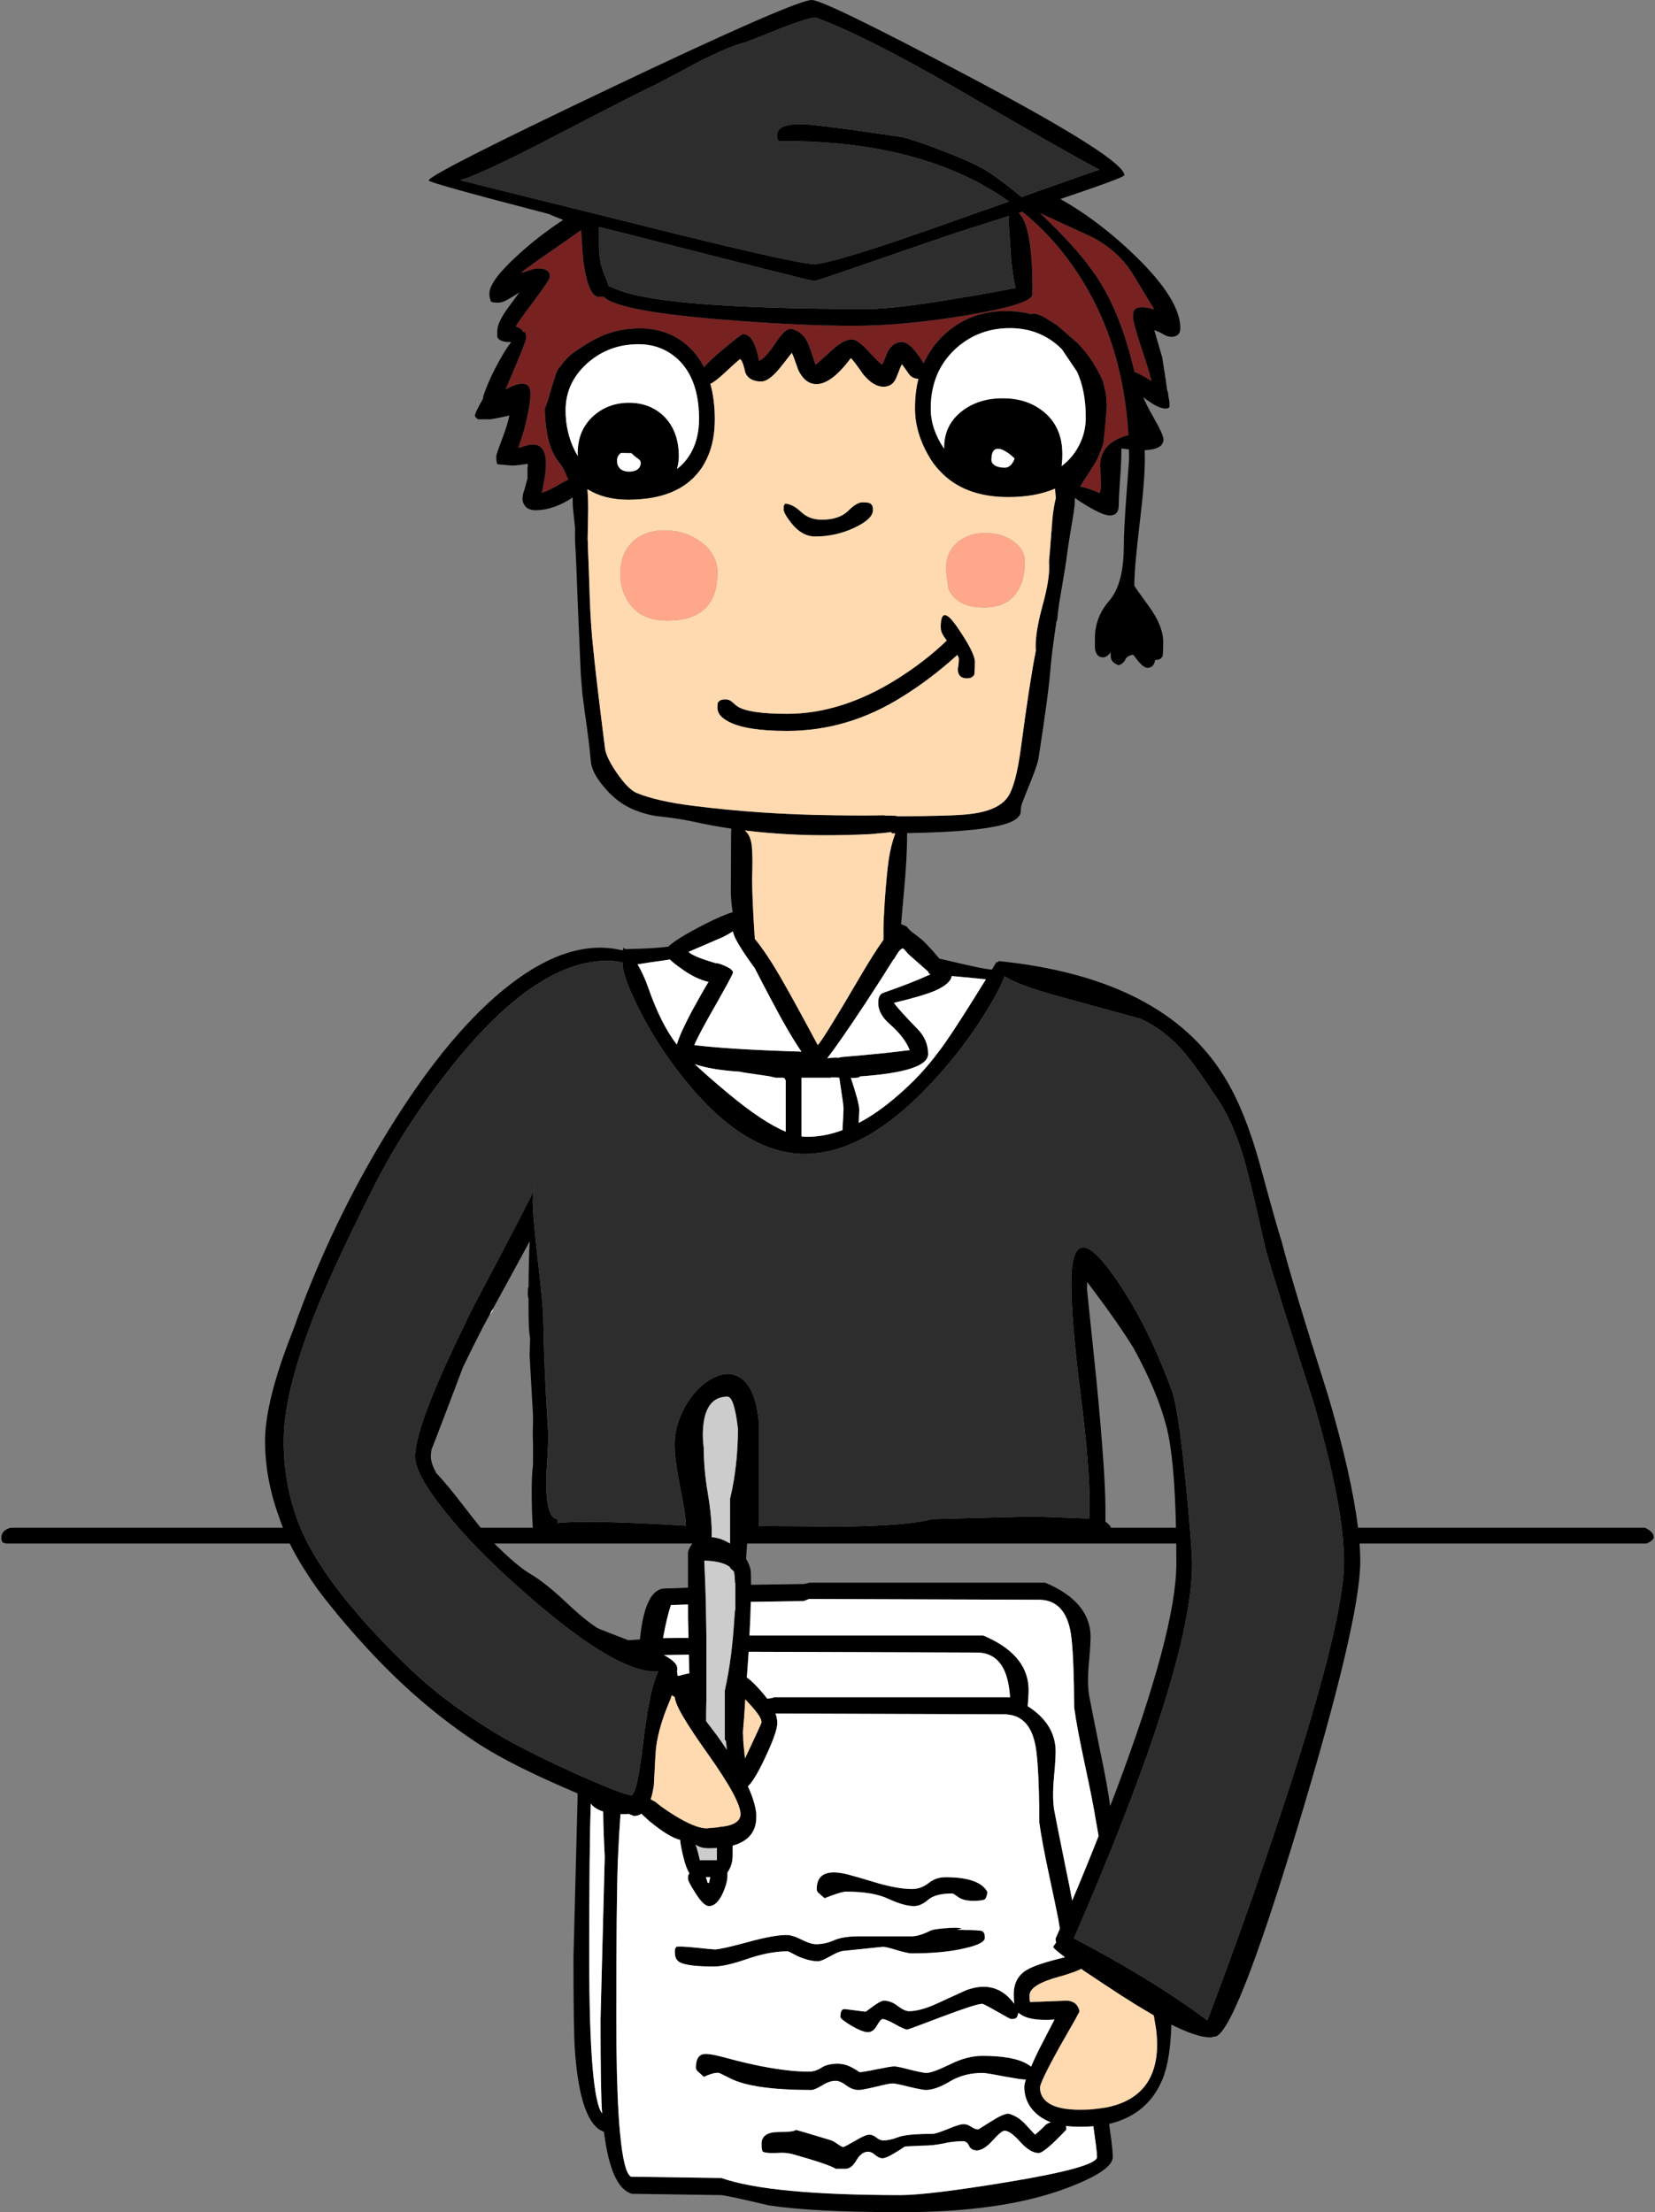 <?xml version="1.0" encoding="UTF-8"?>
<svg width="315px" height="421px" viewBox="0 0 315 421" version="1.1" xmlns="http://www.w3.org/2000/svg" xmlns:xlink="http://www.w3.org/1999/xlink">
    <rect x="0" y="0" width="315" height="421" fill="#808080" stroke="none"/>
    <!-- Generator: Sketch 43.2 (39069) - http://www.bohemiancoding.com/sketch -->
    <title>academic-writing</title>
    <desc>Created with Sketch.</desc>
    <defs></defs>
    <g id="Page-1" stroke="none" stroke-width="1" fill="none" fill-rule="evenodd">
        <g id="academic-writing">
            <path d="M209.9,72.5 C209,70.5 207.966,68.75 206.799,67.25 C206.666,67.083 206.549,66.917 206.449,66.75 C206.416,66.75 206.399,66.767 206.399,66.8 C205.765,65.967 205.215,65.367 204.749,65 L202,62.6 C201.3,61.967 200.783,61.583 200.45,61.45 C200.25,61.317 200.05,61.183 199.849,61.05 C199.082,60.55 198.416,60.183 197.849,59.95 C197.15,59.683 196.633,59.633 196.299,59.8 C194.9,59.433 193.433,59.234 191.9,59.2 C187.099,59.1 183.033,60.6 179.7,63.7 C178.033,65.266 176.733,67.083 175.8,69.15 C174.167,66.45 172.783,65.1 171.651,65.1 C170.517,65.1 169.617,65.717 168.951,66.95 C168.418,68.317 168.067,69.133 167.901,69.4 C167.634,69.3 166.751,68.433 165.251,66.8 C163.885,65.334 162.851,64.6 162.151,64.6 C161.117,64.6 159.867,65.267 158.401,66.6 C156.534,68.333 155.467,69.267 155.201,69.4 C154.634,67.633 154.184,66.334 153.851,65.5 C153.251,63.967 152.184,63 150.651,62.6 C149.918,62.433 148.934,63.283 147.701,65.15 C146.334,67.25 145.251,68.417 144.451,68.65 C144.284,67.65 144.051,66.75 143.751,65.95 C143.184,64.383 142.401,63.6 141.401,63.6 C141.168,63.6 139.768,64.683 137.201,66.85 C135.734,68.083 134.667,69.1 134.001,69.9 C133.268,68.433 132.318,67.15 131.151,66.05 C128.284,63.383 124.684,62.217 120.351,62.55 C118.484,62.683 116.751,63.067 115.151,63.7 C115.184,63.666 115.218,63.633 115.251,63.6 C113.318,64.467 111.751,65.333 110.551,66.2 C108.818,67.2 107.501,68.416 106.601,69.85 L106.601,69.9 C106.534,69.867 106.484,69.85 106.451,69.85 C106.151,70.383 105.934,70.85 105.801,71.25 C105.534,71.983 105.018,73.667 104.251,76.3 C104.051,76.867 103.868,77.367 103.701,77.8 C103.801,82.5 104.684,85.867 106.351,87.9 C106.751,88.4 107.118,88.967 107.451,89.6 C107.517,89.733 107.584,89.883 107.651,90.05 C107.818,90.45 107.984,90.867 108.151,91.3 C107.684,91.5 106.968,91.883 106.001,92.45 C104.501,93.317 103.501,93.75 103.001,93.75 L103.201,93.5 C103.501,91.933 103.718,90.633 103.851,89.6 C103.884,88.967 103.901,88.433 103.901,88 C103.835,85.733 103.018,84.6 101.451,84.6 C100.951,84.6 100.351,84.717 99.651,84.95 C99.051,85.15 98.734,85.25 98.701,85.25 L98.701,85 C99.201,83.733 99.684,82.133 100.151,80.2 C100.684,77.967 100.951,76.2 100.951,74.9 C100.951,72.7 99.384,72.433 96.251,74.1 C96.251,74 96.284,73.9 96.351,73.8 C96.384,73.734 96.434,73.667 96.501,73.6 L96.451,73.6 C96.751,72.9 97.068,72.15 97.401,71.35 C99.234,67.083 100.151,64.717 100.151,64.25 C100.151,63.45 99.951,63.083 99.551,63.15 C99.418,62.883 99.218,62.65 98.951,62.45 C98.451,62.283 98.201,62.166 98.201,62.1 C98.201,61.933 99.284,60.4 101.451,57.5 C103.584,54.633 104.651,53.05 104.651,52.75 C104.651,52.35 104.585,52.05 104.451,51.85 C104.151,51.35 103.468,51.1 102.401,51.1 C101.934,51.1 101.335,51.233 100.601,51.5 C99.834,51.767 99.351,51.9 99.151,51.9 L99.201,51.85 C99.834,51.317 102.684,49.3 107.751,45.8 C108.839,45.052 109.79,44.385 110.601,43.8 C110.682,44.979 110.815,46.879 111.001,49.5 C111.634,54.167 112.634,56.5 114.001,56.5 C114.334,56.5 114.634,56.483 114.901,56.45 C116.568,58.25 123.818,59.683 136.651,60.75 C146.651,61.583 155.268,62 162.501,62 C168.834,62 176.001,61.333 184.001,60 C192.334,58.6 196.501,57.267 196.501,56 C196.501,55.7 196.484,55.467 196.451,55.3 C196.484,55.133 196.501,54.984 196.501,54.85 C196.501,46.95 195.635,42.166 193.901,40.5 C194.134,40.433 194.367,40.367 194.6,40.3 C198.167,43.167 201.3,46.517 204,50.35 C210.479,59.474 214.07,70.291 214.775,82.8 C211.667,83.645 209.909,85.212 209.5,87.5 C209.4,88 209.384,88.7 209.45,89.6 C209.45,90 209.467,90.45 209.5,90.95 C209.6,92.317 209.533,93.283 209.3,93.85 C208.167,93.317 206.967,92.9 205.7,92.6 L205.55,92.65 C205.95,91.983 206.6,90.967 207.5,89.6 C207.8,89.133 208.116,88.633 208.45,88.1 C208.917,87.333 209.433,86.083 210,84.35 C210.366,81.05 210.583,78.617 210.65,77.05 C210.583,76.25 210.533,75.567 210.5,75 C210.167,73.567 209.967,72.733 209.9,72.5 Z M215.9,59 C215.733,59.233 215.65,59.717 215.65,60.45 C215.65,61.183 216.483,64.016 218.15,68.95 C218.516,70.083 218.849,71.233 219.15,72.4 C219.116,72.433 219.099,72.467 219.099,72.5 C218.466,72.067 217.849,71.7 217.249,71.4 C216.768,71.138 216.326,70.929 215.924,70.775 C215.801,70.264 215.676,69.756 215.549,69.25 C213.716,61.85 211.133,55.883 207.799,51.35 C205.766,48.55 203.082,45.533 199.749,42.3 C199.143,41.694 198.535,41.111 197.924,40.55 C200.919,41.933 204.261,43.467 207.949,45.15 C211.315,46.95 213.899,49.334 215.699,52.3 C216.699,53.933 218.032,56.133 219.699,58.9 C217.733,58.3 216.467,58.333 215.9,59 Z" id="Shape" fill="#782121"></path>
            <path d="M215.9,59 C216.466,58.333 217.733,58.3 219.7,58.9 C218.033,56.133 216.7,53.933 215.7,52.3 C213.9,49.334 211.316,46.95 207.95,45.15 C204.262,43.467 200.92,41.933 197.925,40.55 C198.536,41.111 199.144,41.694 199.75,42.3 C203.083,45.533 205.767,48.55 207.8,51.35 C211.134,55.883 213.717,61.85 215.55,69.25 C215.677,69.756 215.802,70.264 215.925,70.775 C216.327,70.929 216.769,71.138 217.25,71.4 C217.85,71.7 218.467,72.067 219.1,72.5 C219.1,72.467 219.117,72.433 219.151,72.4 C218.85,71.233 218.517,70.084 218.151,68.95 C216.484,64.016 215.651,61.183 215.651,60.45 C215.65,59.717 215.733,59.233 215.9,59 Z M209.9,72.5 C209.966,72.733 210.167,73.567 210.5,75 C210.533,75.567 210.583,76.25 210.65,77.05 C210.583,78.617 210.366,81.05 210,84.35 C209.434,86.083 208.917,87.333 208.45,88.1 C208.116,88.633 207.8,89.133 207.5,89.6 C206.6,90.967 205.95,91.983 205.55,92.65 L205.7,92.6 C206.967,92.9 208.167,93.317 209.3,93.85 C209.533,93.283 209.6,92.317 209.5,90.95 C209.467,90.45 209.45,90 209.45,89.6 C209.384,88.7 209.4,88 209.5,87.5 C209.909,85.211 211.667,83.645 214.775,82.8 C214.07,70.291 210.479,59.474 204,50.35 C201.3,46.517 198.167,43.166 194.6,40.3 C194.367,40.367 194.134,40.433 193.901,40.5 C195.634,42.167 196.501,46.95 196.501,54.85 C196.501,54.983 196.484,55.133 196.451,55.3 C196.484,55.467 196.501,55.7 196.501,56 C196.501,57.267 192.334,58.6 184.001,60 C176.001,61.333 168.834,62 162.501,62 C155.268,62 146.651,61.583 136.651,60.75 C123.818,59.683 116.568,58.25 114.901,56.45 C114.634,56.483 114.335,56.5 114.001,56.5 C112.634,56.5 111.634,54.167 111.001,49.5 C110.815,46.879 110.682,44.979 110.601,43.8 C109.789,44.385 108.839,45.052 107.751,45.8 C102.684,49.3 99.834,51.317 99.201,51.85 L99.151,51.9 C99.351,51.9 99.835,51.767 100.601,51.5 C101.334,51.233 101.934,51.1 102.401,51.1 C103.468,51.1 104.151,51.35 104.451,51.85 C104.584,52.05 104.651,52.35 104.651,52.75 C104.651,53.05 103.585,54.633 101.451,57.5 C99.284,60.4 98.201,61.933 98.201,62.1 C98.201,62.166 98.451,62.283 98.951,62.45 C99.218,62.65 99.417,62.883 99.551,63.15 C99.951,63.084 100.151,63.45 100.151,64.25 C100.151,64.717 99.234,67.083 97.401,71.35 C97.068,72.15 96.751,72.9 96.451,73.6 L96.501,73.6 C96.434,73.666 96.384,73.733 96.351,73.8 C96.284,73.9 96.251,74 96.251,74.1 C99.384,72.433 100.951,72.7 100.951,74.9 C100.951,76.2 100.684,77.967 100.151,80.2 C99.684,82.133 99.201,83.733 98.701,85 L98.701,85.25 C98.734,85.25 99.051,85.15 99.651,84.95 C100.351,84.717 100.951,84.6 101.451,84.6 C103.017,84.6 103.834,85.733 103.901,88 C103.901,88.433 103.884,88.967 103.851,89.6 C103.718,90.633 103.501,91.933 103.201,93.5 L103.001,93.75 C103.501,93.75 104.501,93.317 106.001,92.45 C106.968,91.883 107.684,91.5 108.151,91.3 C107.984,90.867 107.818,90.45 107.651,90.05 C107.585,89.883 107.518,89.734 107.451,89.6 C107.118,88.967 106.751,88.4 106.351,87.9 C104.684,85.867 103.801,82.5 103.701,77.8 C103.868,77.367 104.051,76.867 104.251,76.3 C105.018,73.667 105.534,71.984 105.801,71.25 C105.934,70.85 106.151,70.383 106.451,69.85 C106.484,69.85 106.534,69.867 106.601,69.9 L106.601,69.85 C107.501,68.416 108.818,67.2 110.551,66.2 C111.751,65.333 113.318,64.467 115.251,63.6 C115.218,63.633 115.184,63.666 115.151,63.7 C116.751,63.067 118.484,62.683 120.351,62.55 C124.684,62.217 128.284,63.383 131.151,66.05 C132.318,67.15 133.268,68.433 134.001,69.9 C134.668,69.1 135.734,68.084 137.201,66.85 C139.767,64.683 141.167,63.6 141.401,63.6 C142.401,63.6 143.184,64.383 143.751,65.95 C144.051,66.75 144.284,67.65 144.451,68.65 C145.251,68.417 146.334,67.25 147.701,65.15 C148.934,63.283 149.917,62.433 150.651,62.6 C152.184,63 153.251,63.967 153.851,65.5 C154.184,66.333 154.634,67.633 155.201,69.4 C155.468,69.267 156.534,68.334 158.401,66.6 C159.867,65.267 161.117,64.6 162.151,64.6 C162.85,64.6 163.884,65.333 165.251,66.8 C166.751,68.433 167.635,69.3 167.901,69.4 C168.067,69.133 168.418,68.317 168.951,66.95 C169.617,65.717 170.517,65.1 171.651,65.1 C172.784,65.1 174.168,66.45 175.8,69.15 C176.734,67.084 178.033,65.267 179.7,63.7 C183.033,60.6 187.099,59.1 191.9,59.2 C193.433,59.233 194.9,59.433 196.299,59.8 C196.633,59.633 197.15,59.683 197.849,59.95 C198.416,60.183 199.082,60.55 199.849,61.05 C200.049,61.183 200.249,61.317 200.45,61.45 C200.783,61.583 201.3,61.967 202,62.6 L204.75,65 C205.217,65.367 205.767,65.967 206.4,66.8 C206.4,66.767 206.417,66.75 206.45,66.75 C206.55,66.917 206.667,67.083 206.8,67.25 C207.967,68.75 209,70.5 209.9,72.5 Z M221.9,72.45 C221.966,73.05 222.049,73.65 222.15,74.25 C222.283,74.517 222.366,74.95 222.4,75.55 C222.533,76.05 222.599,76.517 222.599,76.95 L222.599,77.4 C222.499,77.633 222.266,77.75 221.9,77.75 C221.066,77.75 220.033,77.317 218.799,76.45 C218.332,76.15 217.966,75.883 217.699,75.65 C217.666,75.584 217.633,75.55 217.598,75.55 C217.831,76.25 218.449,77.484 219.449,79.25 C220.782,81.583 221.449,83.033 221.449,83.6 C221.449,84.892 220.258,85.584 217.874,85.675 C217.891,86.266 217.899,86.858 217.899,87.45 C217.899,90.15 217.565,94.25 216.899,99.75 C216.232,105.283 215.899,109.183 215.899,111.45 C215.899,111.55 216.815,112.85 218.649,115.35 C220.482,117.85 221.399,120.15 221.399,122.25 C221.399,123.317 221.365,124.2 221.298,124.9 L220.998,125.25 C220.765,125.483 220.398,125.6 219.898,125.6 L219.847,125.6 C219.847,125.733 219.83,125.833 219.797,125.9 C219.597,126.7 219.131,127.1 218.398,127.1 C217.964,127.1 217.398,126.7 216.698,125.9 C216.064,125.067 215.715,124.633 215.648,124.6 C214.881,124.733 214.398,125.033 214.198,125.5 C213.965,126.033 213.531,126.4 212.898,126.6 C212.198,126.333 211.748,125.983 211.547,125.55 C211.447,125.35 211.398,124.984 211.398,124.45 L211.398,124.1 C210.964,124.767 210.464,125.1 209.898,125.1 C209.064,125.1 208.564,124.517 208.398,123.35 L208.398,121.45 C208.398,118.783 209.314,116.4 211.148,114.3 C212.948,112.2 213.864,108.817 213.898,104.15 C213.898,101.95 214.064,98.633 214.398,94.2 C214.731,89.766 214.898,87.516 214.898,87.45 C214.898,86.806 214.889,86.164 214.873,85.525 C214.423,85.48 213.947,85.422 213.448,85.35 C213.448,86.517 213.398,87.933 213.298,89.6 C213.265,90.067 213.232,90.55 213.198,91.05 C213.031,93.383 212.948,94.984 212.948,95.85 C212.948,96.517 212.864,97.017 212.698,97.35 C212.431,97.85 211.931,98.1 211.198,98.1 C210.398,98.1 208.981,97.5 206.948,96.3 C205.882,95.667 205.097,95.15 204.597,94.75 C204.564,94.983 204.547,95.2 204.547,95.4 L204.547,95.7 L204.547,96.05 C204.481,96.75 204.314,97.883 204.047,99.45 C203.58,102.083 203.197,104.583 202.898,106.95 C202.898,107.05 202.464,109.666 201.597,114.8 C201.431,115.9 201.297,117.017 201.198,118.15 C201.165,118.117 201.132,118.1 201.097,118.1 C200.464,122.4 200.08,125.416 199.948,127.15 C199.715,130.317 198.948,136.067 197.648,144.4 C197.481,145.267 197.014,146.65 196.248,148.55 C195.281,150.917 194.682,152.433 194.448,153.1 C194.347,153.433 194.281,153.983 194.248,154.75 C194.015,155.483 193.298,156.083 192.098,156.55 C189.132,157.717 182.649,158.383 172.649,158.55 L172.649,158.85 C172.649,161.95 172.432,165.767 171.999,170.3 C171.799,172.433 171.633,174.3 171.499,175.9 C171.799,175.967 172.166,176.117 172.599,176.35 C172.799,176.65 173.116,176.983 173.549,177.35 C174.016,177.717 174.666,178.217 175.499,178.85 C175.865,179.217 176.199,179.55 176.499,179.85 C177.266,180.65 178.032,181.517 178.799,182.45 C178.9,182.45 178.999,182.467 179.099,182.5 C183.866,183.633 186.65,184.25 187.45,184.35 C187.828,184.405 188.269,184.472 188.775,184.55 C189.072,184.056 189.363,183.573 189.65,183.1 L190,183.1 L190.05,182.9 C211.017,185.033 225.35,192.383 233.05,204.95 C235.616,209.116 237.833,214.55 239.7,221.25 C242.2,230.417 243.599,235.366 243.9,236.1 C245.167,241.134 248.133,250.984 252.799,265.651 C255.784,275.804 257.676,284.171 258.474,290.751 L313.1,290.751 C313.167,290.784 313.234,290.817 313.3,290.851 C314.267,291.351 314.75,291.902 314.75,292.501 C314.75,292.935 314.3,293.351 313.4,293.751 L258.775,293.751 C258.858,294.976 258.9,296.125 258.9,297.201 C258.9,304.635 254.917,321.517 246.95,347.85 C238.917,374.35 233.65,387.6 231.15,387.6 L230.849,387.6 C230.706,387.701 230.574,387.75 230.45,387.75 C228.717,387.75 226.217,386.934 222.95,385.3 C222.816,389.901 222.233,393.417 221.2,395.85 C219.3,400.284 215.933,403.067 211.099,404.201 C211.266,405.468 211.416,406.567 211.549,407.501 C211.716,408.935 211.799,409.935 211.799,410.501 C211.799,412.268 208.799,414.268 202.799,416.501 C194.766,419.501 184.349,421.001 171.549,421.001 C160.416,421.001 151.999,420.567 146.299,419.701 C141.999,418.668 139.016,418.017 137.349,417.751 L120.299,417.501 C117.632,416.801 115.849,412.867 114.949,405.701 C111.982,404.701 110.149,399.668 109.449,390.6 C109.249,388.267 109.149,382.25 109.149,372.55 L109.949,341.6 C109.943,341.497 109.935,341.398 109.924,341.3 C101.563,337.759 95.272,334.609 91.049,331.85 C83.516,326.917 76.432,320.833 69.799,313.6 C67.059,310.631 64.642,307.815 62.549,305.151 C60.908,303.156 59.417,301.073 58.074,298.901 C56.916,297.101 55.941,295.385 55.149,293.751 L1.149,293.751 C0.916,293.685 0.699,293.617 0.499,293.551 C0.332,293.284 0.249,292.985 0.249,292.652 C0.249,291.718 0.832,291.085 1.999,290.752 L53.849,290.752 C53.615,290.159 53.398,289.56 53.199,288.952 C51.366,283.996 50.449,279.097 50.449,274.252 C50.449,269.137 52.216,262.137 55.749,253.252 C56.302,251.681 56.902,250.047 57.549,248.352 C62.116,236.419 67.716,225.119 74.349,214.453 C81.949,202.22 89.532,193.186 97.099,187.353 C104.713,181.478 111.78,179.303 118.299,180.828 C118.398,180.819 118.498,180.81 118.599,180.803 C118.604,180.643 118.621,180.492 118.649,180.353 C118.775,180.441 118.9,180.533 119.024,180.628 C119.848,180.607 120.723,180.582 121.649,180.553 C123.782,180.487 125.632,180.353 127.199,180.153 C128.265,179.12 130.632,177.67 134.299,175.803 C136.466,174.703 138.182,173.97 139.449,173.603 C139.282,172.536 139.165,171.386 139.099,170.153 C139.132,164.886 139.149,161.003 139.149,158.503 L139.199,157.703 C136.732,157.336 134.299,156.886 131.899,156.353 C130.032,155.953 127.849,155.62 125.349,155.353 C123.882,155.186 122.316,154.77 120.649,154.103 C118.482,153.203 116.566,151.736 114.899,149.703 C113.366,147.87 112.549,146.253 112.449,144.853 C112.282,142.753 111.899,139.636 111.299,135.503 C111.132,134.236 110.983,133.086 110.849,132.053 C110.682,130.153 110.582,128.936 110.549,128.403 L110,115.7 C109.8,110.033 109.617,105.75 109.45,102.85 L109.45,100.45 L109.05,96.65 C109.017,96.45 109,95.817 109,94.75 L109,94.65 C108.6,94.95 108.117,95.25 107.55,95.55 C105.584,96.584 103.717,97.1 101.95,97.1 C100.916,97.1 100.2,96.767 99.8,96.1 C99.567,95.733 99.45,95.35 99.45,94.95 C99.45,94.416 99.55,93.9 99.75,93.4 C99.817,93.167 99.9,92.883 100,92.55 C100.267,91.584 100.4,91.084 100.4,91.05 L100.4,89.6 L100.4,89.2 C100.4,89.067 100.417,88.95 100.45,88.85 L100.45,88.25 C99.916,88.35 99.483,88.417 99.15,88.45 C98.517,88.55 97.95,88.6 97.45,88.6 L94.7,88.35 C94.533,88.183 94.45,87.683 94.45,86.85 C94.45,86.617 94.817,85.533 95.55,83.6 C96.317,81.567 96.783,80.05 96.95,79.05 C96.85,79.084 96.733,79.117 96.6,79.15 C96.1,79.283 95.033,79.5 93.4,79.8 L91,79.8 C90.6,79.533 90.4,79.3 90.4,79.1 C90.4,78.733 90.917,77.65 91.95,75.85 L91.95,75.5 C92.75,73.1 93.9,70.6 95.4,68 C96.067,66.833 96.7,65.867 97.3,65.1 L97.15,65.1 C95.717,65.1 94.883,64.767 94.65,64.1 L94.65,62.95 C94.65,62.083 95.15,60.883 96.15,59.35 C96.35,59.05 97.2,57.883 98.7,55.85 L98.95,55.6 C97.75,56.367 96.95,56.85 96.55,57.05 C95.917,57.417 95.367,57.6 94.9,57.6 C94.367,57.6 93.967,57.567 93.7,57.5 L93.4,57.35 C93.4,57.283 93.367,57.133 93.3,56.9 C93.2,56.7 93.15,56.35 93.15,55.85 C93.15,54.283 94.9,51.9 98.4,48.7 C101.133,46.166 104.067,43.883 107.2,41.85 C106.021,41.402 105.104,41.027 104.45,40.725 C89.217,36.771 81.6,34.646 81.6,34.35 C81.6,33.583 93.2,27.683 116.4,16.65 C139.733,5.55 152.433,0 154.5,0 C156.133,0 166.316,4.967 185.05,14.9 C204.35,25.133 214,31.283 214,33.35 C214,33.631 209.941,35.139 201.825,37.875 C205.792,40.103 209.7,42.928 213.55,46.35 C220.95,52.95 224.651,58.317 224.651,62.45 C224.651,63.55 224.067,64.1 222.901,64.1 C222.467,64.1 221.967,63.933 221.401,63.6 C220.701,63.2 220.134,62.95 219.701,62.85 C220.267,64.783 220.767,66.5 221.201,68 C221.366,69.067 221.6,70.55 221.9,72.45 Z M213.3,192.85 C209.128,191.715 205.411,190.699 202.151,189.8 C198.744,188.877 196.051,188.018 194.076,187.225 C192.838,186.723 191.88,186.248 191.201,185.8 C191.105,186.087 190.98,186.404 190.826,186.75 C190.29,188.005 189.398,189.671 188.151,191.75 C185.717,195.85 182.85,199.8 179.55,203.6 C173.956,210.063 168.523,214.572 163.25,217.125 C162.217,217.621 161.191,218.046 160.175,218.4 C157.797,219.2 155.456,219.599 153.15,219.599 L152.55,219.599 C151.55,219.567 150.55,219.45 149.55,219.249 C142.626,217.908 135.726,212.691 128.85,203.599 C125.883,199.7 123.367,195.633 121.3,191.399 C119.648,188.035 118.722,185.543 118.525,183.924 C118.508,183.72 118.5,183.529 118.5,183.349 L118.5,183.199 C117.633,182.966 116.667,182.849 115.6,182.849 C106.533,182.849 96.7,189.499 86.1,202.799 C79.867,210.599 74.75,218.549 70.75,226.65 C65.917,236.25 62.3,244.066 59.9,250.099 C58.19,254.433 56.848,258.408 55.875,262.025 C54.625,266.708 54,270.783 54,274.25 C54,280.141 55.067,285.641 57.2,290.75 L57.6,291.7 C57.764,292.049 57.931,292.398 58.1,292.75 C60.933,298.517 65.75,304.967 72.55,312.1 C76.117,315.833 79.317,318.884 82.15,321.25 C85.084,323.684 88.617,326.217 92.75,328.85 C96.55,331.284 101.983,334.1 109.05,337.3 C111.53,338.412 113.605,339.312 115.275,340 C116.977,340.7 118.252,341.175 119.1,341.425 C119.591,341.575 119.941,341.651 120.15,341.651 C120.85,341.651 121.584,338.484 122.35,332.151 C122.751,328.772 123.176,325.955 123.625,323.701 C123.918,322.24 124.218,321.014 124.525,320.026 C124.78,319.234 125.038,318.592 125.3,318.1 C119.834,318.5 110.717,312.934 97.95,301.401 C92.583,296.6 88.15,292.001 84.65,287.6 C80.883,282.901 79,279.434 79,277.201 C79,274.974 80.033,271.274 82.1,266.1 C83.606,262.308 85.673,257.724 88.3,252.35 L88.675,251.55 C89.1,250.669 89.542,249.77 90,248.85 C97.267,235.117 101.25,227.451 101.95,225.85 L101.95,225.951 C101.583,226.517 101.4,227.401 101.4,228.6 C101.4,229.767 101.533,231.717 101.8,234.451 C101.967,236.051 102.167,237.934 102.4,240.1 C103.067,245.901 103.4,249.5 103.4,250.901 C103.4,251.534 103.417,252.201 103.45,252.901 C103.496,256.324 103.663,260.699 103.95,266.026 C104.076,268.362 104.226,270.887 104.4,273.6 L103.95,281.35 C103.934,283.763 104.084,285.614 104.4,286.901 C104.767,288.367 105.351,289.1 106.15,289.1 L106.2,289.1 C106.166,289.367 106.133,289.617 106.1,289.85 L106.15,289.85 C109.75,289.417 117.883,289.583 130.55,290.35 C130.532,289.559 130.416,288.458 130.2,287.05 C130.004,285.859 129.738,284.442 129.4,282.8 C128.733,279.333 128.4,276.717 128.4,274.95 C128.4,272.363 129.125,269.839 130.575,267.375 C130.598,267.336 130.623,267.295 130.65,267.25 C132.084,264.884 133.8,263.2 135.8,262.2 C137.867,261.167 139.667,261.233 141.2,262.4 C142.933,263.733 144,266.383 144.4,270.349 L144.4,290.4 C144.921,290.4 146.788,290.417 150,290.45 C151.003,290.455 152.136,290.463 153.4,290.474 C155.083,290.5 156.999,290.526 159.15,290.549 C160.058,290.539 160.933,290.523 161.775,290.499 C162.824,290.482 163.824,290.458 164.775,290.424 C170.784,290.214 174.992,289.773 177.4,289.099 L196.65,288.599 L207.3,289 C207.366,287.7 207.401,286.95 207.401,286.75 C207.401,281.583 206.817,274.4 205.651,265.2 C204.484,256.033 203.901,249.033 203.901,244.2 C203.901,235.833 206.467,235.183 211.6,242.25 C215.967,248.283 219.784,255.75 223.05,264.65 C223.662,266.22 224.337,270.171 225.075,276.5 C225.263,278.102 225.455,279.852 225.65,281.75 C226.004,285.297 226.279,288.297 226.474,290.75 C226.57,291.863 226.645,292.863 226.7,293.75 C226.791,294.922 226.848,295.897 226.875,296.675 C226.892,297.068 226.9,297.409 226.9,297.7 C226.9,310.634 219.4,334.366 204.4,368.9 C204.513,368.959 204.63,369.017 204.75,369.075 C213.066,373.422 220.383,377.813 226.7,382.25 C227.762,383.001 228.795,383.751 229.8,384.5 C234.067,373.3 238.333,361.35 242.6,348.65 C251.401,322.549 255.8,305.4 255.8,297.2 C255.8,290.167 253.833,279.967 249.901,266.599 C245.3,252.299 242.3,242.716 240.901,237.849 C239.434,231.216 238.251,226.166 237.35,222.7 C235.75,216.533 233.651,211.683 231.05,208.15 C228.85,204.816 227.05,202.299 225.651,200.6 C223.217,197.666 220.384,195.433 217.151,193.9 C215.825,193.54 214.542,193.19 213.3,192.85 Z M206.9,245.45 C206.9,245.516 207.483,251.134 208.65,262.3 C209.816,274.333 210.4,282.6 210.4,287.1 L210.4,289.55 C211.066,290.116 211.4,290.467 211.4,290.6 L211.4,290.75 L223.825,290.75 C223.637,281.942 223.045,275.576 222.05,271.65 C220.914,267.164 218.815,262.129 215.75,256.549 C213.757,253.34 211.307,249.806 208.4,245.949 C207.88,245.247 207.389,244.589 206.924,243.973 C206.908,244.373 206.9,244.865 206.9,245.45 Z M207.25,316.5 C207.017,319.033 207.033,321.1 207.3,322.7 C207.533,323.967 208.25,327.566 209.45,333.5 C210.327,337.623 210.944,341.031 211.3,343.725 C211.671,342.771 212.037,341.812 212.401,340.85 C220.067,320.484 223.901,306.034 223.901,297.5 C223.901,296.209 223.892,294.959 223.876,293.75 L142.2,293.75 C142.133,294.816 142.067,295.783 142,296.65 C142.433,297.383 142.717,298.066 142.85,298.7 C142.916,299.033 142.95,300 142.95,301.599 L153,301.45 C153.633,301.349 153.95,301.266 153.95,301.2 L198.95,301.2 C204.384,303.5 207.25,306.717 207.55,310.849 C207.616,311.75 207.517,313.634 207.25,316.5 Z M206.45,335.65 C205.45,331.016 204.783,327.45 204.45,324.95 C204.417,318.983 204.25,314.634 203.95,311.9 C203.45,307.099 201.483,304.616 198.05,304.45 L154,304.3 L152.95,304.7 L142.9,304.849 C142.867,306.749 142.783,308.883 142.65,311.249 L187.15,311.249 C192.583,313.549 195.45,316.766 195.75,320.899 C195.816,321.598 195.767,322.865 195.6,324.699 C198.901,326.799 200.667,329.449 200.901,332.649 C200.967,333.548 200.867,335.432 200.6,338.298 C200.367,340.831 200.384,342.899 200.651,344.498 C200.884,345.765 201.6,349.364 202.8,355.298 C203.297,357.663 203.722,359.796 204.075,361.698 C205.747,357.75 207.422,353.649 209.099,349.398 C208.754,347.462 208.572,346.429 208.549,346.297 C208.217,344.167 207.517,340.616 206.45,335.65 Z M217.75,382.45 C216.65,381.816 215.517,381.116 214.35,380.349 C213.75,379.983 213.151,379.599 212.55,379.2 C210.05,377.566 207.934,376.167 206.2,375 C206.066,374.866 205.933,374.767 205.8,374.7 C205.134,375.033 204.267,375.366 203.2,375.7 C202.733,375.866 202.233,376.016 201.7,376.15 C197.866,377.183 195.95,378.383 195.95,379.75 C195.95,380.316 195.983,380.733 196.05,381 C196.484,381 198.783,380.917 202.95,380.75 C203.417,380.75 203.816,380.833 204.15,381 C204.516,381.134 204.816,381.384 205.049,381.75 C205.316,382.15 205.449,382.517 205.449,382.85 C205.182,383.317 204.932,383.784 204.699,384.25 C203.699,385.983 202.699,387.733 201.699,389.5 C199.199,394 197.949,396.6 197.949,397.3 C197.949,398.467 198.449,399.417 199.449,400.151 C200.716,401.05 202.716,401.501 205.449,401.501 C206.182,401.501 206.883,401.484 207.549,401.451 C208.65,401.35 209.683,401.218 210.65,401.051 C215.75,400.018 218.816,397.251 219.849,392.751 C220.283,390.885 220.349,388.718 220.049,386.251 C219.849,385.084 219.699,384.185 219.599,383.551 C219,383.184 218.384,382.816 217.75,382.45 Z M179.7,28.8 C183.9,30.433 186.8,31.8 188.4,32.9 C189.411,33.591 190.427,34.324 191.45,35.1 C192.444,35.859 193.444,36.659 194.45,37.5 C195.848,36.999 197.148,36.532 198.349,36.1 C204.828,33.791 208.462,32.525 209.249,32.3 C206.183,30.734 197.065,25.55 181.899,16.75 C170.532,10.183 161.699,5.733 155.399,3.4 C154.866,3.2 152.816,3.783 149.249,5.15 C145.349,6.717 142.932,7.667 141.999,8 C139.599,8.633 136.349,10.017 132.249,12.15 C127.782,14.584 124.582,16.25 122.649,17.15 C120.249,18.317 114.399,21.317 105.099,26.15 C97.999,29.85 92.682,32.4 89.149,33.8 C88.482,33.967 87.982,34.133 87.649,34.3 C87.821,34.343 92.771,35.576 102.499,38 C105.814,38.82 109.68,39.779 114.099,40.875 C116.811,41.549 119.728,42.274 122.849,43.05 C142.049,47.85 152.749,50.25 154.949,50.25 C157.282,50.25 165.916,47.6 180.848,42.3 C185.015,40.8 188.748,39.484 192.048,38.35 C190.394,37.177 188.66,36.094 186.848,35.1 C176.568,29.487 163.668,26.737 148.148,26.85 C148.148,26.783 148.115,26.7 148.048,26.6 C147.948,26.5 147.898,26.2 147.898,25.7 C147.898,24 150.098,23.35 154.498,23.75 C157.298,24.017 163.064,24.8 171.798,26.1 C173.434,26.5 176.066,27.4 179.7,28.8 Z M167.45,49.3 C159.384,52.1 155.233,53.5 155,53.5 C154.633,53.5 142.383,50.417 118.25,44.25 C116.783,43.883 115.367,43.533 114,43.2 L114,46.75 C114,48.75 114.333,50.55 115,52.15 C115.433,53.217 115.733,54 115.9,54.5 C116.133,54.533 116.383,54.617 116.65,54.75 C118.017,55.383 119.75,55.917 121.85,56.35 C129.85,57.983 144.367,58.8 165.4,58.8 C168.7,58.8 174.566,58.084 183,56.65 C186.667,56.05 190.1,55.433 193.3,54.8 C193,53.633 192.734,52 192.5,49.9 C192.167,45.1 192,42.667 192,42.6 C192,42.067 192.017,41.567 192.05,41.1 C189.517,41.9 186.75,42.783 183.75,43.75 C181.917,44.317 176.483,46.167 167.45,49.3 Z M148.35,70.15 C146.983,71.783 145.833,72.6 144.9,72.6 C143.334,72.6 142.317,72.033 141.85,70.9 C141.583,69.567 141.267,68.717 140.9,68.35 C140.7,68.416 139.75,69.25 138.05,70.85 C136.717,72.083 135.767,72.817 135.2,73.05 C135.766,75.05 136.05,77.317 136.05,79.85 C136.05,83.183 135.35,86.033 133.95,88.4 C133.717,88.834 133.45,89.233 133.15,89.6 C130.383,93.267 125.85,95.1 119.55,95.1 C116.517,95.1 113.933,94.433 111.8,93.1 C111.9,94.133 111.95,95.383 111.95,96.85 L111.85,102.55 C111.883,103.05 111.9,103.584 111.9,104.15 C112,106.317 112.117,109.517 112.25,113.75 C112.383,117.45 112.6,120.65 112.9,123.35 C113.3,127.383 114.05,133.733 115.15,142.4 C115.283,143.533 116.033,145.1 117.4,147.1 C118.834,149.166 120.084,150.433 121.15,150.9 C123.75,151.967 127.334,152.783 131.9,153.35 C140.533,154.45 149.467,155.05 158.7,155.15 C162.5,155.217 165.683,155.217 168.25,155.15 C168.316,155.183 168.384,155.2 168.45,155.2 L170.45,155.25 C170.583,155.283 170.717,155.317 170.849,155.35 C177.883,155.317 182.383,155.183 184.349,154.95 C188.082,154.55 190.566,153.467 191.799,151.7 C192.832,150.233 193.666,147.133 194.299,142.4 C195.433,133.867 196.383,127.683 197.15,123.85 C196.983,121.883 197.4,119.05 198.4,115.35 C199.433,111.65 199.849,108.833 199.65,106.9 C199.683,106.767 199.9,104.084 200.299,98.85 C200.433,97.383 200.65,96.033 200.949,94.8 L200.949,94.7 C200.883,94 200.832,93.433 200.799,93 C198.299,94.067 195.332,94.6 191.9,94.6 C186.266,94.6 181.917,92.933 178.849,89.6 C178.016,88.733 177.283,87.733 176.65,86.6 C174.983,83.666 174.15,80.7 174.15,77.7 C174.15,75.7 174.366,73.833 174.799,72.1 C173.966,72.067 173.332,71.717 172.9,71.05 C172.167,69.984 171.75,69.417 171.65,69.35 C171.583,69.383 171.25,70.183 170.65,71.75 C170.183,72.983 169.349,73.6 168.15,73.6 C166.883,73.6 165.599,72.817 164.299,71.25 C163.099,69.517 162.316,68.483 161.949,68.15 C159.482,71.45 157.299,73.1 155.399,73.1 C153.966,73.1 152.816,72.217 151.949,70.45 C151.282,68.516 150.866,67.416 150.699,67.15 C149.833,68.283 149.05,69.283 148.35,70.15 Z M129.2,86.85 C129.2,87.65 129.083,88.45 128.85,89.25 C129.95,88.417 130.85,87.367 131.55,86.1 C132.55,84.3 133.05,82.166 133.05,79.7 C133.05,74.733 131.734,70.983 129.1,68.45 C126.767,66.25 123.85,65.283 120.35,65.55 C116.983,65.783 114.067,67.033 111.6,69.3 C108.967,71.734 107.65,74.667 107.65,78.1 C107.65,80.9 108.25,83.483 109.45,85.85 C109.617,86.183 109.8,86.5 110,86.8 C109.967,86.6 109.95,86.417 109.95,86.25 C109.95,83.317 110.95,80.95 112.95,79.15 C114.783,77.517 117,76.683 119.6,76.65 C122.2,76.617 124.4,77.417 126.2,79.05 C128.2,80.95 129.2,83.55 129.2,86.85 Z M156.4,98.9 C158.6,98.9 160.267,98.35 161.4,97.25 C162.5,96.15 163.417,95.6 164.15,95.6 C164.983,95.6 165.5,95.683 165.7,95.85 C165.7,95.883 165.783,95.967 165.95,96.1 C166.083,96.267 166.15,96.6 166.15,97.1 C166.15,98.2 165,99.3 162.7,100.4 C160.333,101.533 157.816,102.1 155.15,102.1 C153.483,102.1 151.983,101.267 150.65,99.6 C149.65,98.333 149.15,97.45 149.15,96.95 C149.15,96.483 149.167,96.233 149.2,96.2 C149.266,96.133 149.333,96.016 149.4,95.85 C150.367,95.883 151.383,96.4 152.45,97.4 C153.483,98.4 154.8,98.9 156.4,98.9 Z M202.2,66.6 C202.167,66.533 202.116,66.467 202.05,66.4 C199.317,63.7 195.934,62.383 191.901,62.45 C187.967,62.516 184.584,63.867 181.751,66.5 C178.685,69.4 177.151,73.15 177.151,77.75 C177.151,80.35 178.001,82.9 179.701,85.4 L179.701,85.15 C179.701,82.25 180.867,79.917 183.201,78.15 C185.334,76.55 187.918,75.767 190.951,75.8 C194.017,75.8 196.6,76.667 198.701,78.4 C201.034,80.334 202.201,83 202.201,86.4 C202.201,87.367 202.151,88.133 202.051,88.7 C203.185,87.867 204.135,86.833 204.902,85.6 C206.101,83.666 206.685,81.583 206.652,79.35 C206.652,76.05 206.101,73.183 205.002,70.75 C204.167,69.517 203.233,68.133 202.2,66.6 Z M189.4,88.6 C189.866,88.867 190.483,89 191.25,89 C191.816,89 192.3,88.7 192.7,88.1 C192.9,87.8 193.033,87.517 193.099,87.25 C192.366,86.517 191.633,85.983 190.9,85.65 C189.433,85.017 188.7,85.65 188.7,87.55 C188.7,87.95 188.934,88.3 189.4,88.6 Z M91.95,79.05 L91.95,79 C91.916,79 91.9,79.017 91.9,79.05 L91.95,79.05 Z M118.2,86.2 C117.833,86.467 117.6,86.783 117.5,87.15 C117.467,87.25 117.45,87.483 117.45,87.85 C117.45,88.317 117.617,88.733 117.95,89.1 C118.15,89.333 118.416,89.5 118.75,89.6 C119.017,89.7 119.35,89.75 119.75,89.75 C120.15,89.75 120.5,89.7 120.8,89.6 C121.2,89.467 121.5,89.25 121.7,88.95 C121.867,88.683 121.95,88.4 121.95,88.1 C121.95,87.8 121.783,87.533 121.45,87.3 C120.916,86.933 120.5,86.584 120.2,86.25 L118.2,86.2 Z M123.4,183.2 C122.663,183.316 121.979,183.424 121.35,183.525 C122.114,184.78 122.814,186.322 123.45,188.15 C125.024,192.648 126.816,196.198 128.825,198.8 C129.193,197.454 130.151,195.321 131.7,192.4 C133.033,189.967 134.067,188.15 134.8,186.95 C134.834,186.916 134.883,186.9 134.95,186.9 C133.217,186.5 131.467,185.65 129.7,184.35 C128.733,183.683 128,183.1 127.5,182.6 C126.467,182.767 125.1,182.967 123.4,183.2 Z M182.3,119.5 C184.467,122.667 185.55,124.817 185.55,125.95 C185.55,126.883 185.517,127.7 185.45,128.4 L185.15,128.75 C184.917,128.983 184.549,129.1 184.049,129.1 C182.916,129.1 182.332,128.533 182.299,127.4 C182.499,126.133 182.549,125.367 182.449,125.1 L182.199,124.65 C178.865,127.683 175.399,130.317 171.799,132.55 C164.9,136.917 157.566,139.1 149.799,139.1 C144.599,139.1 140.899,138.517 138.699,137.35 C137.265,136.617 136.549,135.733 136.549,134.7 C136.549,134.166 136.583,133.833 136.649,133.7 L136.699,133.6 L136.999,133.35 C137.199,133.183 137.549,133.1 138.049,133.1 C138.549,133.1 138.966,133.25 139.299,133.55 C139.899,134.084 140.282,134.4 140.449,134.5 C141.982,135.4 145.099,135.85 149.799,135.85 C156.699,135.85 163.666,133.65 170.699,129.25 C174.265,127.017 177.432,124.567 180.199,121.9 C179.832,121.433 179.582,121.067 179.449,120.8 C179.182,120.367 179.049,119.883 179.049,119.35 C179.05,116.25 180.134,116.3 182.3,119.5 Z M143.15,167.1 C143.15,169.6 143.317,173.383 143.65,178.45 L143.65,178.65 C145.15,180.483 146.75,182.867 148.45,185.8 C150.15,188.734 152.55,193.1 155.65,198.9 C156.483,197.967 159.134,193.683 163.6,186.05 C165.434,182.917 166.951,180.517 168.151,178.85 L168.151,176.85 C168.151,175.85 168.234,174.033 168.401,171.4 C168.634,168.1 168.884,165.5 169.151,163.6 C169.418,161.8 169.834,160.133 170.401,158.6 L169.701,158.6 L169.701,158.35 C168.968,158.45 168.184,158.533 167.35,158.6 L166.75,158.6 C166.823,158.601 166.923,158.618 167.05,158.65 C164.717,158.817 161.917,158.917 158.651,158.95 C152.917,159.016 147.284,158.717 141.751,158.05 C142.518,158.65 142.968,159.667 143.101,161.1 C143.233,162.533 143.25,164.533 143.15,167.1 Z M139.45,185.3 C139.05,186.167 138.067,187.984 136.5,190.75 C134.133,194.85 132.683,197.567 132.15,198.9 C136.584,199.433 143,199.834 151.4,200.1 C151.8,200.1 152.183,200.117 152.55,200.15 C151.017,197.95 149.05,194.567 146.65,190 C145.483,187.8 144.483,185.883 143.65,184.25 C141.017,180.65 139.633,178.317 139.5,177.25 C138.933,177.617 138.283,177.983 137.55,178.35 C134.117,179.817 131.95,180.75 131.05,181.15 C131.617,181.717 133.117,182.367 135.55,183.1 C135.783,183.166 136,183.233 136.2,183.3 C136.5,183.267 137,183.4 137.7,183.7 C138.9,184.2 139.5,184.65 139.5,185.05 C139.5,185.083 139.483,185.167 139.45,185.3 Z M176.65,184.9 C176.049,184.367 174.933,183.383 173.299,181.95 C173.166,181.817 173.032,181.7 172.9,181.6 C172.299,180.867 171.95,180.5 171.849,180.5 C171.516,180.5 171.066,180.983 170.499,181.95 C170.365,182.183 170.249,182.383 170.149,182.55 C170.115,182.55 170.082,182.567 170.048,182.6 C168.748,184.7 166.965,187.483 164.698,190.95 C161.364,195.983 158.948,199.467 157.448,201.4 C158.014,201.333 158.581,201.283 159.148,201.25 C159.181,201.283 159.248,201.3 159.347,201.3 C159.547,201.3 159.864,201.25 160.297,201.151 L160.347,201.151 C165.58,200.717 169.847,200.284 173.148,199.851 C172.481,198.184 171.214,196.534 169.347,194.901 C167.881,193.634 167.148,192.284 167.148,190.851 C167.148,189.818 167.464,189.184 168.097,188.951 C171.664,187.718 174.681,186.534 177.148,185.401 C177.047,185.368 176.948,185.351 176.847,185.351 C176.847,185.284 176.814,185.201 176.747,185.101 C176.717,185.067 176.684,185 176.65,184.9 Z M174.7,195.9 C176,197.233 176.65,198.8 176.65,200.6 C176.65,202.833 172.333,204.25 163.7,204.85 C163.634,204.951 163.533,205.017 163.4,205.05 C163.167,205.116 162.683,205.151 161.95,205.151 C163.016,208.35 163.55,210.367 163.55,211.201 C163.55,211.489 163.517,212.323 163.45,213.701 C165.855,212.441 168.305,210.724 170.8,208.551 C173.833,205.951 176.45,203.152 178.651,200.151 C179.918,198.551 182.134,195.218 185.3,190.151 C186.113,188.854 186.897,187.595 187.651,186.376 C185.73,186.175 183.564,185.966 181.151,185.751 C180.984,186.751 179.918,187.684 177.951,188.551 C176.385,189.218 173.784,189.985 170.151,190.851 C170.684,191.65 172.2,193.333 174.7,195.9 Z M158.15,205.1 L152.549,205.1 L152.549,216.276 C152.915,216.326 153.265,216.35 153.599,216.35 C155.813,216.35 158.062,215.925 160.349,215.076 C160.483,212.703 160.549,211.328 160.549,210.951 C160.549,210.551 160.383,209.284 160.049,207.151 C159.916,206.317 159.816,205.634 159.749,205.1 C159.383,205.067 159.082,205.05 158.849,205.05 L158.249,205.05 C158.217,205.05 158.184,205.066 158.15,205.1 Z M149.55,205.6 C149.417,205.434 149.334,205.284 149.3,205.151 L149.25,205.151 C149.117,205.117 148.983,205.1 148.85,205.1 L147.65,205.1 C147.15,205 146.7,204.901 146.3,204.8 C144.4,204.533 143.017,204.333 142.15,204.2 C141.65,204.134 141.2,204.05 140.8,203.95 C137.211,203.725 134.361,203.251 132.25,202.525 C133.867,204.058 135.966,205.9 138.55,208.049 C142.918,211.693 146.585,214.134 149.55,215.374 L149.55,205.6 Z M138.45,265.8 C135.95,265.8 134.45,267.401 133.95,270.6 C133.717,272.201 133.717,273.85 133.95,275.55 C133.95,278.283 134.2,281.116 134.7,284.05 C135.133,286.616 135.383,288.85 135.45,290.75 L135.45,291.5 L135.45,292.55 C136.617,292.616 137.783,293.017 138.95,293.75 L138.95,285.25 C139.95,281.05 140.45,276.6 140.45,271.9 C139.983,267.833 139.317,265.8 138.45,265.8 Z M131.8,293.75 L94.1,293.75 C96.961,296.614 99.277,298.564 101.05,299.6 C102.85,300.667 105.033,302.401 107.6,304.8 C110.2,307.267 112.25,308.95 113.75,309.85 C113.858,309.932 115.809,310.699 119.6,312.151 C120.433,312.084 121.166,312.034 121.8,312.001 C122.433,305.534 124.033,302.301 126.6,302.301 C127.333,302.301 128.783,302.251 130.95,302.152 L130.95,295.351 C131.15,294.717 131.433,294.184 131.8,293.75 Z M93.25,250.1 C92.833,250.874 92.399,251.674 91.95,252.5 C90.525,255.271 89.25,257.83 88.125,260.175 C86.852,263.56 85.094,268.185 82.85,274.05 C82.601,274.666 82.359,275.275 82.125,275.875 C82.042,276.37 82,276.812 82,277.2 C82,278.014 82.342,279.056 83.025,280.325 C84.329,281.693 85.987,283.685 88,286.3 C89.233,287.901 90.4,289.384 91.5,290.75 L101.4,290.75 L101.4,290.45 C101.267,288.583 101.2,286.366 101.2,283.8 C101.2,281.6 101.283,279.934 101.45,278.8 L101.45,274.8 C101.416,273.901 101.4,273.417 101.4,273.35 C101.4,272.572 101.417,271.697 101.45,270.725 L101.45,269.451 C101.283,266.284 101.067,262.418 100.8,257.85 C100.834,256.784 100.867,255.717 100.9,254.651 C100.834,254.317 100.783,253.984 100.75,253.651 C100.65,252.751 100.6,251.1 100.6,248.701 L100.6,247.151 C100.5,246.918 100.45,246.584 100.45,246.151 L100.5,245.05 L100.6,245.05 C100.627,240.999 100.702,238.058 100.825,236.225 C99.319,238.966 96.993,243.233 93.85,249.026 C93.656,249.378 93.456,249.736 93.25,250.1 Z M112.45,343.25 C112.25,348.783 112.15,358.45 112.15,372.25 C112.15,390.116 112.967,400.1 114.6,402.2 C114.4,399.733 114.3,393.766 114.3,384.3 L115.1,353.35 C114.933,350.25 114.833,347.384 114.8,344.75 C113.733,344.417 112.95,343.917 112.45,343.25 Z M118.95,345.25 L118.1,345.25 C117.9,347.917 117.733,350.816 117.6,353.95 C117.4,359.283 117.3,369.3 117.3,384 C117.3,391.6 117.45,397.783 117.75,402.55 C117.817,403.717 117.9,404.8 118,405.8 C118.467,410.934 119.167,413.75 120.1,414.25 L137.3,414.5 C143.467,416.667 154.85,417.75 171.45,417.75 C174.95,417.75 181.766,416.917 191.9,415.25 C203.167,413.384 208.799,411.8 208.799,410.5 C208.799,410.134 208.733,409.4 208.599,408.3 C208.466,407.333 208.299,406.116 208.099,404.651 C207.332,404.717 206.533,404.751 205.7,404.751 C204.7,404.751 203.766,404.701 202.9,404.601 C202.933,404.768 202.95,405.001 202.95,405.301 C200.15,408.268 198.4,409.751 197.7,409.751 C196.634,409.751 195.467,409.051 194.2,407.651 C192.933,406.217 191.933,405.501 191.2,405.501 C190.8,405.501 190.033,406.135 188.9,407.401 C187.766,408.634 186.783,409.251 185.95,409.251 C185.217,409.251 184.717,408.968 184.45,408.401 C184.183,407.8 183.8,407.501 183.3,407.501 C182,407.501 180.717,407.651 179.45,407.951 C178.15,408.218 176.816,408.35 175.45,408.35 L172.25,408.5 C171.45,409.033 170.767,409.467 170.2,409.8 C169.134,410.434 168.384,410.75 167.95,410.75 C167.55,410.75 167.099,410.55 166.599,410.15 C166.133,409.716 165.683,409.5 165.249,409.5 C164.383,409.5 163.633,410.05 162.999,411.15 C162.365,412.216 161.683,412.75 160.949,412.75 L159.049,412.75 C158.282,412.217 155.599,411.3 150.999,410 C150.266,409.8 149.532,409.7 148.799,409.7 C148.032,409.733 147.416,409.75 146.949,409.75 C146.415,409.75 145.966,409.717 145.599,409.65 L145.199,409.5 C145.032,409.333 144.949,408.833 144.949,408 C144.949,406.5 146.032,405.75 148.199,405.75 C150.132,405.75 151.216,405.616 151.449,405.35 C151.616,405.35 153.782,405.984 157.949,407.25 C158.348,407.35 158.848,407.616 159.449,408.05 C159.982,408.417 160.332,408.6 160.499,408.6 C160.633,408.6 161.365,408.217 162.699,407.451 C164.032,406.651 164.949,406.251 165.449,406.251 C165.883,406.251 166.332,406.435 166.799,406.801 C167.266,407.168 167.699,407.351 168.099,407.351 C168.9,407.351 169.832,407.152 170.9,406.751 C171.933,406.317 174.116,406.101 177.45,406.101 C177.884,406.101 178.849,405.801 180.349,405.202 C181.816,404.568 182.849,404.252 183.45,404.252 C183.884,404.252 184.349,404.419 184.849,404.752 C185.349,405.085 185.799,405.252 186.2,405.252 L188.599,403.752 C190.166,402.752 191.283,402.252 191.95,402.252 C193.083,402.552 194.099,403.169 195,404.102 C195.467,404.602 196.134,405.319 197,406.252 C197.7,405.686 198.384,405.052 199.05,404.352 C199.317,404.153 199.634,404.002 200,403.903 C198.366,403.269 197.1,402.336 196.2,401.102 C195.366,399.936 194.95,398.619 194.95,397.153 C194.95,396.852 195.05,396.386 195.25,395.753 L194.95,395.753 C194.55,395.753 193.233,395.553 191,395.153 C188.8,394.719 187.483,394.503 187.05,394.503 C184.651,394.503 182.55,395.053 180.75,396.153 C178.95,397.219 177.434,397.753 176.2,397.753 C175.8,397.753 174.75,397.553 173.05,397.153 C171.35,396.719 170.283,396.503 169.85,396.503 C169.451,396.503 168.384,396.72 166.651,397.153 C164.951,397.552 163.884,397.753 163.451,397.753 C162.651,397.753 161.867,397.47 161.1,396.903 C160.3,396.302 159.617,396.003 159.05,396.003 C158.25,396.003 157.384,396.303 156.45,396.903 C155.483,397.469 154.817,397.753 154.45,397.753 C146.983,397.753 141.8,397.003 138.9,395.503 C137.667,394.869 136.983,394.536 136.85,394.503 C136.25,394.403 135.283,394.653 133.95,395.253 C133.183,394.553 132.783,394.187 132.75,394.153 C132.55,393.953 132.45,393.736 132.45,393.503 C132.45,392.036 132.883,391.187 133.75,390.953 C134.417,390.786 135.733,390.97 137.7,391.503 C144.333,393.336 149.75,394.253 153.95,394.253 C154.783,394.253 155.583,394.003 156.35,393.503 C157.083,393.003 158.116,392.753 159.45,392.753 C160.417,392.753 161.366,393.02 162.3,393.553 C162.8,393.82 163.234,394.086 163.6,394.353 C164.034,394.353 165.134,394.17 166.901,393.803 C168.701,393.437 169.8,393.253 170.201,393.253 C170.635,393.253 171.651,393.47 173.251,393.903 C174.885,394.302 175.901,394.503 176.301,394.503 C177.068,394.503 178.551,393.97 180.751,392.903 C182.951,391.802 185.018,391.253 186.951,391.253 C190.918,391.253 193.767,391.77 195.501,392.803 C195.801,392.97 196.051,393.137 196.251,393.303 C196.651,392.336 197.168,391.22 197.801,389.953 C199.701,386.286 200.668,384.42 200.701,384.352 C197.334,384.585 195.051,384.153 193.85,383.052 L193.701,383.502 C193.635,383.735 193.551,383.902 193.451,384.002 C193.317,384.169 192.984,384.252 192.451,384.252 C192.317,384.252 191.418,383.769 189.751,382.802 C188.051,381.835 187.117,381.352 186.951,381.352 C186.184,381.352 183.635,382.169 179.301,383.802 C175.001,385.436 172.801,386.252 172.701,386.252 C172.334,386.252 171.567,385.919 170.401,385.252 C169.201,384.585 168.401,384.252 168.001,384.252 C167.734,384.252 167.367,384.669 166.901,385.502 C166.434,386.335 165.867,386.752 165.201,386.752 C164.501,386.752 163.434,386.335 162.001,385.502 C160.635,384.669 159.951,384.118 159.951,383.852 C159.951,382.786 160.234,382.286 160.801,382.352 L164.751,382.852 C164.784,382.852 165.268,382.502 166.201,381.802 C167.168,381.102 167.834,380.752 168.201,380.752 C169.135,380.752 170.017,381.085 170.85,381.752 C171.717,382.419 172.451,382.752 173.05,382.752 C174.45,382.752 176.25,382.252 178.45,381.252 C179.65,380.686 181.467,379.852 183.9,378.752 C187.7,377.352 190.75,378.219 193.049,381.352 C192.983,380.852 192.949,380.236 192.949,379.502 C192.949,377.402 193.799,375.852 195.499,374.852 C196.766,374.119 199.149,373.335 202.649,372.502 L202.649,372.452 C201.182,371.351 200.449,370.702 200.449,370.502 C200.635,370.223 200.826,369.94 201.024,369.652 C200.94,369.41 200.899,369.176 200.899,368.952 C201.174,368.335 201.45,367.71 201.723,367.077 C201.626,366.485 201.535,365.91 201.449,365.351 C201.049,363.318 200.499,360.685 199.799,357.452 C198.799,352.818 198.133,349.252 197.799,346.752 L197.799,344.152 C197.733,339.518 197.566,336.035 197.299,333.702 C197.032,331.202 196.383,329.335 195.349,328.101 C194.582,327.202 193.633,326.635 192.499,326.402 C192.133,326.335 191.766,326.285 191.399,326.252 L147.599,326.102 C147.832,326.736 147.949,327.335 147.949,327.903 C147.949,329.069 147.116,331.403 145.449,334.903 C144.149,337.602 143.116,339.286 142.349,339.953 C143.282,341.986 143.816,343.753 143.949,345.253 L143.949,345.303 L143.949,345.603 L143.949,345.803 C143.949,348.603 142.449,350.42 139.449,351.253 L139.449,353.053 C139.449,354.353 139.116,355.453 138.449,356.353 L138.449,357.053 C138.449,357.887 138.165,358.953 137.599,360.253 C136.832,361.92 135.949,362.753 134.949,362.753 C134.249,362.753 133.382,361.92 132.349,360.253 C131.415,358.786 130.949,357.903 130.949,357.603 C130.949,357.137 130.966,356.887 130.999,356.853 C131.066,356.787 131.132,356.67 131.199,356.503 C130.799,355.869 130.432,354.887 130.099,353.553 C129.732,352.086 129.516,350.953 129.449,350.154 C128.015,349.82 126.032,348.603 123.499,346.504 L122.074,345.179 C121.651,345.462 121.176,345.604 120.649,345.604 C120.304,345.472 119.963,345.338 119.624,345.205 C119.408,345.233 119.183,345.25 118.95,345.25 Z M124.8,342.95 C125.467,343.55 126.533,344.316 128,345.25 C130.8,347.017 132.933,347.917 134.4,347.95 L134.45,347.95 C135.117,347.884 135.867,347.816 136.7,347.75 C136.766,347.717 136.817,347.7 136.85,347.7 C138.85,347.533 140.117,347.05 140.65,346.25 C140.85,345.95 140.95,345.616 140.95,345.25 C140.95,343.45 138.867,339.616 134.7,333.75 C132.633,330.85 131.083,328.517 130.05,326.75 C129.984,326.65 129.933,326.566 129.9,326.5 C129.167,325.233 128.717,324.267 128.55,323.6 C128.484,323.401 128.45,323.234 128.45,323.1 L128.45,323 C128.224,322.859 128.033,322.734 127.875,322.625 C127.721,323.068 127.546,323.526 127.35,324 C126.083,326.967 125.267,329.75 124.9,332.35 C124.8,333.05 124.65,335.517 124.45,339.75 C124.3,340.779 124.1,341.671 123.85,342.425 C124.154,342.587 124.47,342.762 124.8,342.95 Z M192.15,321.95 C191.65,317.15 189.683,314.667 186.25,314.5 L142.5,314.35 C142.4,315.884 142.283,317.517 142.15,319.25 C142.65,319.583 143.25,320.116 143.95,320.85 C144.75,321.684 145.433,322.484 146,323.25 L146.35,323.25 C146.983,323.15 147.3,323.066 147.3,323 L192.25,323 C192.217,322.634 192.184,322.283 192.15,321.95 Z M139.9,301.25 C139.867,300.35 139.8,299.634 139.7,299.1 C139.433,298.833 139.183,298.6 138.95,298.401 L138.95,298.251 C137.983,297.484 136.35,297.067 134.05,297.001 C134.117,298.401 134.183,300.034 134.25,301.901 C134.283,302.901 134.317,303.984 134.35,305.151 C134.383,307.117 134.416,309.284 134.45,311.651 L134.45,314.85 L134.45,318.401 L134.45,323.451 C134.416,324.385 134.4,325.468 134.4,326.701 L134.4,327.551 C134.767,328.018 135.133,328.501 135.5,329.001 C136.333,330.067 137.183,331.251 138.05,332.551 C138.15,332.685 138.25,332.834 138.35,333.001 L138.15,331.301 C138.084,331.201 138.017,331.135 137.95,331.101 L137.95,321.751 C138.45,319.484 138.85,317.168 139.15,314.801 C139.283,313.701 139.4,312.617 139.5,311.551 C139.633,309.985 139.75,308.418 139.85,306.851 C139.883,306.652 139.916,306.452 139.95,306.251 L139.95,303.301 L139.95,302.201 L139.95,301.85 L139.95,301.651 L139.95,301.251 L139.9,301.251 L139.9,301.25 Z M127.7,305.45 C127.133,307.183 126.633,309.283 126.2,311.75 L131.05,311.7 C130.984,309.4 130.95,308.134 130.95,307.9 L130.95,305.349 C129.983,305.384 128.9,305.417 127.7,305.45 Z M128.875,318.2 C128.91,318.408 128.935,318.625 128.95,318.849 C129.016,318.883 129.083,318.916 129.15,318.95 C129.35,318.884 129.584,318.816 129.85,318.75 C130.35,318.616 130.8,318.517 131.2,318.45 C131.166,317.15 131.133,315.967 131.1,314.9 L126.375,314.974 C128.058,315.89 128.9,316.715 128.9,317.45 C128.9,317.697 128.892,317.947 128.875,318.2 Z M141.85,323.4 C141.783,324.5 141.717,325.566 141.65,326.599 C141.55,327.7 141.467,328.766 141.4,329.799 C141.433,330.032 141.45,330.299 141.45,330.599 C141.45,331.299 141.533,332.349 141.7,333.749 C141.733,334.049 141.766,334.349 141.8,334.649 C143.9,330.182 144.95,327.899 144.95,327.798 C144.95,327.465 144.8,327.048 144.5,326.548 C144.067,325.882 143.383,325.048 142.45,324.048 C142.217,323.816 142.017,323.6 141.85,323.4 Z M152.6,369.15 C153.733,369.716 154.633,370 155.3,370 C156.5,370 157.651,369.75 158.75,369.25 C159.884,368.75 161.483,368.5 163.55,368.5 L173.55,368.5 C174.484,368.5 175.717,368.116 177.25,367.35 C177.884,367.151 179.05,367 180.75,366.901 C181.816,366.834 182.6,366.867 183.1,367.001 C182.583,367.162 182.242,367.246 182.076,367.251 C182.631,367.251 183.173,367.268 183.701,367.301 C183.732,367.332 183.749,367.391 183.751,367.476 L183.751,367.301 C185.385,367.301 186.468,367.367 187.001,367.501 C187.001,367.534 187.084,367.635 187.251,367.801 C187.385,367.968 187.451,368.301 187.451,368.801 C187.451,369.534 186.218,370.185 183.751,370.751 C181.018,371.418 177.584,371.751 173.451,371.751 C173.051,371.751 172.151,371.551 170.751,371.151 C169.385,370.717 168.484,370.501 168.051,370.501 L160.801,371.251 C160.168,371.251 159.268,371.584 158.101,372.251 C156.934,372.918 156.135,373.251 155.702,373.251 C154.602,373.251 153.319,372.935 151.852,372.301 C150.652,371.668 150.019,371.351 149.952,371.351 C147.619,371.351 145.052,371.834 142.252,372.801 C139.452,373.768 137.352,374.251 135.952,374.251 C132.685,374.251 130.535,374.001 129.502,373.501 C128.802,373.168 128.452,372.534 128.452,371.601 C128.452,371.135 128.469,370.885 128.502,370.851 C128.569,370.785 128.635,370.668 128.702,370.501 C129.202,370.401 130.435,370.451 132.402,370.651 C134.635,370.884 135.852,371.001 136.052,371.001 C136.785,371.001 138.819,370.551 142.152,369.651 C145.485,368.717 148.002,368.251 149.702,368.251 C150.467,368.25 151.433,368.55 152.6,369.15 Z M155.45,359.5 C155.45,356.634 157.45,355.717 161.45,356.75 C162.616,357.05 164.566,357.616 167.3,358.45 C169.8,359.15 171.901,359.5 173.6,359.5 C174.701,359.5 175.734,359.134 176.701,358.4 C177.635,357.633 178.718,357.25 179.951,357.25 C184.317,357.25 186.984,358.2 187.951,360.1 C187.817,360.867 187.651,361.317 187.451,361.451 C187.184,361.651 186.434,361.751 185.201,361.751 C184.001,361.751 183.067,361.518 182.401,361.051 C181.767,360.584 181.384,360.351 181.251,360.351 C179.117,360.351 177.584,360.751 176.651,361.551 C175.751,362.351 174.85,362.751 173.951,362.751 C172.718,362.751 171.117,362.301 169.151,361.401 C167.217,360.467 164.517,360.001 161.05,360.001 C160.417,360.001 159.05,360.418 156.95,361.251 C156.15,360.584 155.733,360.218 155.7,360.151 C155.533,359.983 155.45,359.767 155.45,359.5 Z M136.45,351.7 C135.983,351.733 135.483,351.75 134.95,351.75 C133.85,351.75 133,351.517 132.4,351.05 C132.7,351.917 132.967,352.901 133.2,354 L136.45,354 L136.45,351.7 Z M134.95,358.35 C135.016,357.951 135.1,357.583 135.2,357.25 L134.35,357.25 C134.45,357.517 134.567,357.884 134.7,358.35 L134.95,358.35 Z" id="Shape" fill="#000000" fill-rule="nonzero"></path>
            <path d="M206.45,335.65 C207.516,340.616 208.217,344.167 208.55,346.299 C208.572,346.431 208.755,347.464 209.1,349.4 C207.422,353.651 205.747,357.752 204.076,361.7 C203.722,359.798 203.298,357.665 202.801,355.3 C201.601,349.366 200.885,345.767 200.652,344.5 C200.385,342.9 200.368,340.833 200.601,338.3 C200.868,335.434 200.968,333.55 200.902,332.651 C200.669,329.451 198.902,326.8 195.601,324.701 C195.768,322.867 195.818,321.6 195.751,320.901 C195.451,316.767 192.584,313.55 187.151,311.251 L142.651,311.251 C142.784,308.885 142.868,306.751 142.901,304.851 L152.951,304.702 L154.001,304.302 L198.051,304.452 C201.485,304.618 203.451,307.101 203.951,311.902 C204.251,314.635 204.418,318.985 204.451,324.952 C204.783,327.45 205.45,331.017 206.45,335.65 Z M129.2,86.85 C129.2,83.55 128.2,80.95 126.2,79.05 C124.4,77.417 122.2,76.617 119.6,76.65 C117,76.683 114.783,77.517 112.95,79.15 C110.95,80.95 109.95,83.317 109.95,86.25 C109.95,86.417 109.967,86.6 110,86.8 C109.8,86.5 109.617,86.183 109.45,85.85 C108.25,83.483 107.65,80.9 107.65,78.1 C107.65,74.666 108.967,71.733 111.6,69.3 C114.067,67.033 116.983,65.783 120.35,65.55 C123.85,65.283 126.767,66.25 129.1,68.45 C131.733,70.983 133.05,74.733 133.05,79.7 C133.05,82.166 132.55,84.3 131.55,86.1 C130.85,87.367 129.95,88.416 128.85,89.25 C129.083,88.45 129.2,87.65 129.2,86.85 Z M189.4,88.6 C188.933,88.3 188.7,87.95 188.7,87.55 C188.7,85.65 189.433,85.017 190.9,85.65 C191.633,85.983 192.366,86.517 193.099,87.25 C193.033,87.517 192.9,87.8 192.7,88.1 C192.3,88.7 191.816,89 191.25,89 C190.483,89 189.866,88.867 189.4,88.6 Z M202.2,66.6 C203.233,68.133 204.167,69.517 205,70.75 C206.1,73.183 206.65,76.05 206.65,79.35 C206.683,81.583 206.099,83.666 204.9,85.6 C204.133,86.833 203.183,87.867 202.049,88.7 C202.15,88.133 202.199,87.367 202.199,86.4 C202.199,83 201.032,80.334 198.699,78.4 C196.598,76.667 194.015,75.8 190.949,75.8 C187.916,75.767 185.332,76.55 183.199,78.15 C180.865,79.917 179.699,82.25 179.699,85.15 L179.699,85.4 C177.999,82.9 177.149,80.35 177.149,77.75 C177.149,73.15 178.682,69.4 181.749,66.5 C184.582,63.867 187.966,62.517 191.899,62.45 C195.932,62.383 199.315,63.7 202.048,66.4 C202.116,66.467 202.167,66.533 202.2,66.6 Z M118.2,86.2 L120.2,86.25 C120.5,86.583 120.916,86.933 121.45,87.3 C121.783,87.533 121.95,87.8 121.95,88.1 C121.95,88.4 121.867,88.683 121.7,88.95 C121.5,89.25 121.2,89.467 120.8,89.6 C120.5,89.7 120.15,89.75 119.75,89.75 C119.35,89.75 119.017,89.7 118.75,89.6 C118.417,89.5 118.15,89.333 117.95,89.1 C117.617,88.733 117.45,88.317 117.45,87.85 C117.45,87.483 117.467,87.25 117.5,87.15 C117.6,86.783 117.833,86.467 118.2,86.2 Z M123.4,183.2 C125.1,182.967 126.467,182.766 127.5,182.6 C128,183.1 128.733,183.683 129.7,184.35 C131.467,185.65 133.217,186.5 134.95,186.9 C134.883,186.9 134.833,186.917 134.8,186.95 C134.067,188.15 133.033,189.967 131.7,192.4 C130.151,195.32 129.193,197.454 128.825,198.8 C126.816,196.198 125.024,192.648 123.45,188.15 C122.814,186.322 122.114,184.78 121.35,183.525 C121.979,183.424 122.663,183.316 123.4,183.2 Z M158.15,205.1 C158.183,205.067 158.216,205.05 158.25,205.05 L158.85,205.05 C159.083,205.05 159.384,205.067 159.75,205.1 C159.816,205.634 159.917,206.317 160.05,207.151 C160.384,209.284 160.55,210.55 160.55,210.951 C160.55,211.328 160.484,212.703 160.35,215.076 C158.064,215.926 155.814,216.35 153.6,216.35 C153.266,216.35 152.915,216.326 152.55,216.276 L152.55,205.1 L158.15,205.1 Z M174.7,195.9 C172.2,193.334 170.683,191.65 170.15,190.85 C173.783,189.983 176.383,189.217 177.95,188.55 C179.917,187.683 180.983,186.75 181.15,185.75 C183.563,185.965 185.729,186.174 187.65,186.375 C186.896,187.594 186.113,188.853 185.299,190.15 C182.133,195.217 179.916,198.55 178.65,200.15 C176.45,203.15 173.833,205.95 170.799,208.55 C168.305,210.724 165.855,212.441 163.449,213.7 C163.515,212.322 163.549,211.488 163.549,211.2 C163.549,210.366 163.016,208.349 161.949,205.15 C162.682,205.15 163.166,205.116 163.399,205.049 C163.532,205.016 163.632,204.949 163.699,204.849 C172.332,204.249 176.649,202.832 176.649,200.599 C176.65,198.8 176,197.233 174.7,195.9 Z M176.65,184.9 C176.683,185 176.716,185.067 176.75,185.1 C176.816,185.2 176.85,185.283 176.85,185.35 C176.951,185.35 177.05,185.367 177.151,185.4 C174.684,186.533 171.668,187.717 168.1,188.95 C167.467,189.183 167.151,189.817 167.151,190.85 C167.151,192.283 167.884,193.633 169.35,194.9 C171.217,196.533 172.484,198.183 173.151,199.85 C169.85,200.283 165.584,200.717 160.35,201.15 L160.3,201.15 C159.866,201.25 159.55,201.299 159.35,201.299 C159.25,201.299 159.184,201.282 159.151,201.249 C158.584,201.282 158.017,201.332 157.451,201.399 C158.951,199.465 161.367,195.982 164.701,190.949 C166.968,187.482 168.751,184.699 170.051,182.599 C170.084,182.566 170.117,182.549 170.152,182.549 C170.252,182.382 170.368,182.182 170.502,181.949 C171.068,180.982 171.519,180.499 171.852,180.499 C171.953,180.499 172.302,180.866 172.903,181.599 C173.036,181.699 173.17,181.816 173.302,181.949 C174.934,183.383 176.05,184.367 176.65,184.9 Z M139.45,185.3 C139.483,185.167 139.5,185.084 139.5,185.05 C139.5,184.65 138.9,184.2 137.7,183.7 C137,183.4 136.5,183.266 136.2,183.3 C136,183.234 135.783,183.167 135.55,183.1 C133.117,182.367 131.617,181.717 131.05,181.15 C131.95,180.75 134.117,179.817 137.55,178.35 C138.283,177.983 138.933,177.617 139.5,177.25 C139.633,178.317 141.017,180.65 143.65,184.25 C144.483,185.883 145.483,187.8 146.65,190 C149.05,194.567 151.017,197.95 152.55,200.15 C152.183,200.117 151.8,200.1 151.4,200.1 C143,199.833 136.584,199.433 132.15,198.9 C132.683,197.567 134.133,194.85 136.5,190.75 C138.067,187.983 139.05,186.167 139.45,185.3 Z M149.55,205.6 L149.55,215.375 C146.585,214.135 142.918,211.693 138.55,208.05 C135.967,205.901 133.867,204.059 132.25,202.526 C134.36,203.252 137.21,203.726 140.8,203.951 C141.2,204.051 141.65,204.135 142.15,204.201 C143.017,204.334 144.4,204.534 146.3,204.801 C146.7,204.902 147.15,205.001 147.65,205.101 L148.85,205.101 C148.983,205.101 149.117,205.118 149.25,205.152 L149.3,205.152 C149.333,205.283 149.417,205.434 149.55,205.6 Z M118.95,345.25 C119.182,345.25 119.408,345.233 119.625,345.2 C119.964,345.334 120.305,345.468 120.65,345.599 C121.177,345.599 121.652,345.457 122.075,345.174 L123.5,346.499 C126.033,348.599 128.017,349.815 129.45,350.149 C129.516,350.949 129.733,352.082 130.1,353.548 C130.433,354.882 130.8,355.864 131.2,356.498 C131.133,356.665 131.067,356.781 131,356.848 C130.967,356.882 130.95,357.132 130.95,357.598 C130.95,357.899 131.416,358.782 132.35,360.248 C133.383,361.915 134.25,362.748 134.95,362.748 C135.95,362.748 136.833,361.915 137.6,360.248 C138.166,358.948 138.45,357.882 138.45,357.048 L138.45,356.348 C139.117,355.449 139.45,354.348 139.45,353.048 L139.45,351.248 C142.45,350.415 143.95,348.598 143.95,345.798 L143.95,345.598 L143.95,345.298 L143.95,345.248 C143.817,343.748 143.283,341.981 142.35,339.948 C143.117,339.281 144.15,337.597 145.45,334.898 C147.117,331.398 147.95,329.064 147.95,327.898 C147.95,327.331 147.833,326.731 147.6,326.097 L191.4,326.247 C191.766,326.28 192.133,326.33 192.5,326.397 C193.634,326.63 194.583,327.197 195.35,328.096 C196.384,329.329 197.034,331.197 197.3,333.697 C197.567,336.03 197.734,339.513 197.8,344.147 L197.8,346.747 C198.134,349.247 198.8,352.813 199.8,357.447 C200.5,360.68 201.05,363.313 201.45,365.346 C201.536,365.905 201.628,366.48 201.724,367.072 C201.451,367.705 201.175,368.33 200.9,368.947 C200.9,369.172 200.941,369.405 201.025,369.647 C200.827,369.934 200.635,370.217 200.45,370.497 C200.45,370.697 201.183,371.347 202.65,372.447 L202.65,372.497 C199.15,373.33 196.766,374.113 195.5,374.847 C193.8,375.847 192.95,377.398 192.95,379.497 C192.95,380.23 192.983,380.847 193.05,381.347 C190.75,378.214 187.7,377.347 183.901,378.747 C181.467,379.847 179.651,380.681 178.451,381.247 C176.251,382.247 174.451,382.747 173.051,382.747 C172.451,382.747 171.718,382.414 170.851,381.747 C170.018,381.08 169.135,380.747 168.202,380.747 C167.835,380.747 167.169,381.097 166.202,381.797 C165.268,382.497 164.785,382.847 164.752,382.847 L160.802,382.347 C160.236,382.281 159.952,382.781 159.952,383.847 C159.952,384.114 160.636,384.664 162.002,385.497 C163.436,386.33 164.502,386.747 165.202,386.747 C165.868,386.747 166.435,386.33 166.902,385.497 C167.368,384.664 167.735,384.247 168.002,384.247 C168.402,384.247 169.202,384.58 170.402,385.247 C171.568,385.914 172.335,386.247 172.702,386.247 C172.802,386.247 175.002,385.431 179.302,383.797 C183.636,382.164 186.186,381.347 186.952,381.347 C187.118,381.347 188.052,381.83 189.752,382.797 C191.419,383.764 192.318,384.247 192.452,384.247 C192.985,384.247 193.318,384.164 193.452,383.997 C193.552,383.897 193.636,383.73 193.702,383.497 L193.851,383.047 C195.051,384.148 197.334,384.58 200.702,384.347 C200.669,384.414 199.702,386.281 197.802,389.948 C197.169,391.215 196.653,392.331 196.252,393.298 C196.052,393.132 195.802,392.965 195.502,392.798 C193.769,391.765 190.919,391.248 186.952,391.248 C185.018,391.248 182.952,391.798 180.752,392.898 C178.552,393.964 177.068,394.498 176.302,394.498 C175.903,394.498 174.886,394.298 173.252,393.898 C171.652,393.464 170.636,393.248 170.202,393.248 C169.802,393.248 168.702,393.432 166.902,393.798 C165.135,394.165 164.035,394.348 163.601,394.348 C163.235,394.081 162.801,393.815 162.301,393.548 C161.367,393.015 160.418,392.748 159.451,392.748 C158.117,392.748 157.084,392.998 156.351,393.498 C155.584,393.998 154.784,394.248 153.951,394.248 C149.751,394.248 144.334,393.331 137.701,391.498 C135.734,390.965 134.417,390.781 133.751,390.948 C132.884,391.181 132.451,392.031 132.451,393.498 C132.451,393.731 132.551,393.948 132.751,394.148 C132.784,394.181 133.184,394.547 133.951,395.248 C135.284,394.648 136.251,394.398 136.851,394.498 C136.984,394.531 137.667,394.864 138.901,395.498 C141.801,396.998 146.984,397.748 154.451,397.748 C154.818,397.748 155.484,397.465 156.451,396.898 C157.385,396.297 158.251,395.998 159.051,395.998 C159.617,395.998 160.301,396.298 161.101,396.898 C161.868,397.464 162.652,397.748 163.452,397.748 C163.886,397.748 164.952,397.548 166.652,397.148 C168.385,396.714 169.452,396.498 169.851,396.498 C170.285,396.498 171.351,396.715 173.051,397.148 C174.751,397.547 175.801,397.748 176.201,397.748 C177.434,397.748 178.951,397.215 180.751,396.148 C182.551,395.047 184.651,394.498 187.051,394.498 C187.485,394.498 188.801,394.715 191.001,395.148 C193.234,395.547 194.551,395.748 194.951,395.748 L195.251,395.748 C195.051,396.382 194.951,396.848 194.951,397.148 C194.951,398.614 195.367,399.931 196.201,401.097 C197.1,402.33 198.367,403.264 200.001,403.898 C199.635,403.998 199.317,404.148 199.051,404.347 C198.385,405.047 197.701,405.681 197.001,406.247 C196.135,405.313 195.468,404.597 195.001,404.097 C194.101,403.164 193.084,402.547 191.951,402.247 C191.284,402.247 190.168,402.747 188.6,403.747 L186.201,405.247 C185.801,405.247 185.35,405.08 184.85,404.747 C184.35,404.414 183.884,404.247 183.451,404.247 C182.85,404.247 181.817,404.563 180.35,405.197 C178.85,405.797 177.884,406.096 177.451,406.096 C174.117,406.096 171.934,406.313 170.901,406.746 C169.834,407.146 168.901,407.346 168.1,407.346 C167.701,407.346 167.267,407.163 166.8,406.796 C166.333,406.43 165.884,406.246 165.45,406.246 C164.95,406.246 164.033,406.646 162.7,407.446 C161.366,408.213 160.634,408.595 160.5,408.595 C160.333,408.595 159.983,408.412 159.45,408.045 C158.849,407.611 158.349,407.345 157.95,407.245 C153.783,405.978 151.617,405.345 151.45,405.345 C151.217,405.612 150.133,405.745 148.2,405.745 C146.033,405.745 144.95,406.495 144.95,407.995 C144.95,408.828 145.033,409.328 145.2,409.495 L145.6,409.645 C145.967,409.711 146.416,409.745 146.95,409.745 C147.416,409.745 148.033,409.728 148.8,409.695 C149.533,409.695 150.267,409.795 151,409.995 C155.6,411.295 158.283,412.212 159.05,412.745 L160.95,412.745 C161.683,412.745 162.366,412.212 163,411.145 C163.634,410.044 164.384,409.495 165.25,409.495 C165.684,409.495 166.134,409.712 166.6,410.145 C167.1,410.544 167.55,410.745 167.951,410.745 C168.385,410.745 169.135,410.429 170.201,409.795 C170.767,409.462 171.451,409.028 172.251,408.495 L175.451,408.345 C176.817,408.345 178.151,408.212 179.451,407.946 C180.718,407.646 182.001,407.496 183.301,407.496 C183.801,407.496 184.185,407.796 184.451,408.396 C184.718,408.962 185.218,409.246 185.951,409.246 C186.784,409.246 187.767,408.63 188.901,407.396 C190.034,406.129 190.8,405.496 191.201,405.496 C191.934,405.496 192.934,406.213 194.201,407.646 C195.468,409.045 196.635,409.746 197.701,409.746 C198.401,409.746 200.151,408.263 202.951,405.296 C202.951,404.996 202.934,404.763 202.901,404.596 C203.767,404.697 204.701,404.746 205.701,404.746 C206.534,404.746 207.334,404.713 208.1,404.646 C208.3,406.112 208.467,407.329 208.6,408.295 C208.734,409.396 208.8,410.129 208.8,410.495 C208.8,411.795 203.167,413.379 191.901,415.245 C181.767,416.912 174.951,417.745 171.451,417.745 C154.851,417.745 143.468,416.662 137.301,414.495 L120.101,414.245 C119.167,413.745 118.468,410.929 118.001,405.795 C117.901,404.795 117.818,403.712 117.751,402.545 C117.451,397.778 117.301,391.595 117.301,383.995 C117.301,369.295 117.401,359.278 117.601,353.945 C117.734,350.811 117.901,347.912 118.101,345.245 C118.367,345.25 118.65,345.25 118.95,345.25 Z M112.45,343.25 C112.95,343.917 113.733,344.417 114.8,344.75 C114.834,347.384 114.933,350.25 115.1,353.35 L114.3,384.3 C114.3,393.767 114.4,399.734 114.6,402.2 C112.967,400.099 112.15,390.116 112.15,372.25 C112.15,358.45 112.25,348.783 112.45,343.25 Z M93.25,250.1 C93.456,249.737 93.656,249.378 93.85,249.026 L93.75,249.55 L93.5,249.901 C93.433,249.98 93.35,250.047 93.25,250.1 Z M192.15,321.95 C192.183,322.283 192.216,322.634 192.25,323 L147.3,323 C147.3,323.066 146.984,323.15 146.35,323.25 L146,323.25 C145.433,322.483 144.75,321.684 143.95,320.85 C143.25,320.117 142.65,319.583 142.15,319.25 C142.283,317.517 142.4,315.884 142.5,314.35 L186.25,314.5 C189.684,314.667 191.65,317.15 192.15,321.95 Z M128.875,318.2 C128.892,317.947 128.9,317.697 128.9,317.45 C128.9,316.716 128.058,315.89 126.375,314.974 L131.1,314.9 C131.133,315.966 131.166,317.15 131.2,318.45 C130.8,318.516 130.35,318.616 129.85,318.75 C129.583,318.816 129.35,318.884 129.15,318.95 C129.084,318.917 129.017,318.884 128.95,318.849 C128.935,318.625 128.91,318.408 128.875,318.2 Z M127.7,305.45 C128.9,305.417 129.983,305.384 130.95,305.349 L130.95,307.9 C130.95,308.133 130.983,309.4 131.05,311.7 L126.2,311.75 C126.633,309.283 127.133,307.184 127.7,305.45 Z M139.9,301.25 L139.95,301.25 L139.95,301.65 L139.95,301.849 C139.939,301.628 139.922,301.428 139.9,301.25 Z M155.45,359.5 C155.45,359.767 155.533,359.983 155.7,360.15 C155.733,360.216 156.15,360.583 156.95,361.25 C159.05,360.417 160.417,360 161.05,360 C164.517,360 167.217,360.467 169.151,361.4 C171.117,362.299 172.717,362.75 173.951,362.75 C174.85,362.75 175.751,362.35 176.651,361.55 C177.584,360.75 179.117,360.35 181.251,360.35 C181.385,360.35 181.768,360.583 182.401,361.05 C183.067,361.517 184.001,361.75 185.201,361.75 C186.434,361.75 187.184,361.65 187.451,361.45 C187.651,361.316 187.817,360.866 187.951,360.099 C186.984,358.2 184.317,357.249 179.951,357.249 C178.718,357.249 177.635,357.633 176.701,358.399 C175.734,359.132 174.701,359.499 173.6,359.499 C171.901,359.499 169.8,359.149 167.3,358.449 C164.567,357.615 162.616,357.049 161.45,356.749 C157.45,355.717 155.45,356.634 155.45,359.5 Z M152.6,369.15 C151.433,368.549 150.467,368.25 149.7,368.25 C148,368.25 145.483,368.717 142.15,369.65 C138.817,370.549 136.783,371 136.05,371 C135.85,371 134.633,370.884 132.4,370.65 C130.433,370.45 129.2,370.4 128.7,370.5 C128.633,370.667 128.567,370.783 128.5,370.85 C128.467,370.884 128.45,371.134 128.45,371.6 C128.45,372.534 128.8,373.167 129.5,373.5 C130.533,374 132.683,374.25 135.95,374.25 C137.35,374.25 139.45,373.767 142.25,372.8 C145.05,371.833 147.617,371.35 149.95,371.35 C150.016,371.35 150.65,371.667 151.85,372.3 C153.317,372.934 154.6,373.25 155.7,373.25 C156.133,373.25 156.933,372.917 158.099,372.25 C159.266,371.583 160.166,371.25 160.799,371.25 L168.049,370.5 C168.483,370.5 169.383,370.717 170.749,371.15 C172.149,371.549 173.049,371.75 173.449,371.75 C177.582,371.75 181.015,371.417 183.749,370.75 C186.216,370.184 187.449,369.533 187.449,368.8 C187.449,368.3 187.383,367.967 187.249,367.8 C187.082,367.634 186.999,367.533 186.999,367.5 C186.466,367.366 185.383,367.3 183.749,367.3 L183.749,367.475 C183.747,367.39 183.73,367.331 183.699,367.3 C183.171,367.267 182.629,367.25 182.074,367.25 C182.24,367.245 182.582,367.161 183.098,367 C182.598,366.866 181.815,366.833 180.748,366.9 C179.048,367 177.882,367.15 177.248,367.349 C175.715,368.116 174.481,368.499 173.548,368.499 L163.548,368.499 C161.482,368.499 159.882,368.749 158.748,369.249 C157.648,369.749 156.498,369.999 155.298,369.999 C154.633,370 153.733,369.717 152.6,369.15 Z M134.95,358.35 L134.7,358.35 C134.567,357.884 134.45,357.517 134.35,357.25 L135.2,357.25 C135.1,357.583 135.017,357.95 134.95,358.35 Z" id="Shape" fill="#FFFFFF"></path>
            <path d="M217.75,382.45 C218.384,382.816 219,383.183 219.6,383.55 C219.701,384.184 219.85,385.083 220.05,386.25 C220.35,388.717 220.283,390.884 219.85,392.75 C218.817,397.25 215.75,400.017 210.651,401.05 C209.684,401.217 208.651,401.35 207.55,401.45 C206.884,401.483 206.184,401.5 205.45,401.5 C202.717,401.5 200.717,401.05 199.45,400.15 C198.45,399.417 197.95,398.466 197.95,397.299 C197.95,396.599 199.2,393.999 201.7,389.499 C202.7,387.732 203.7,385.982 204.7,384.249 C204.933,383.782 205.183,383.315 205.45,382.849 C205.45,382.516 205.316,382.15 205.05,381.749 C204.817,381.383 204.517,381.133 204.151,380.999 C203.817,380.832 203.418,380.749 202.951,380.749 C198.784,380.916 196.484,380.999 196.051,380.999 C195.985,380.732 195.951,380.315 195.951,379.749 C195.951,378.383 197.867,377.183 201.701,376.149 C202.234,376.015 202.734,375.865 203.201,375.699 C204.267,375.365 205.135,375.032 205.801,374.699 C205.935,374.765 206.068,374.865 206.201,374.999 C207.934,376.166 210.051,377.565 212.551,379.199 C213.152,379.598 213.751,379.982 214.351,380.348 C215.517,381.116 216.65,381.816 217.75,382.45 Z M148.35,70.15 C149.05,69.283 149.833,68.283 150.7,67.15 C150.867,67.417 151.283,68.517 151.95,70.45 C152.817,72.217 153.967,73.1 155.4,73.1 C157.3,73.1 159.483,71.45 161.95,68.15 C162.316,68.483 163.099,69.517 164.3,71.25 C165.6,72.817 166.884,73.6 168.151,73.6 C169.35,73.6 170.184,72.983 170.651,71.75 C171.251,70.183 171.584,69.383 171.651,69.35 C171.751,69.416 172.168,69.983 172.901,71.05 C173.334,71.717 173.967,72.067 174.8,72.1 C174.366,73.833 174.151,75.7 174.151,77.7 C174.151,80.7 174.984,83.666 176.651,86.6 C177.284,87.733 178.017,88.733 178.85,89.6 C181.917,92.933 186.267,94.6 191.901,94.6 C195.334,94.6 198.3,94.067 200.8,93 C200.833,93.433 200.884,94 200.95,94.7 L200.95,94.8 C200.65,96.033 200.433,97.383 200.3,98.85 C199.901,104.083 199.684,106.767 199.651,106.9 C199.85,108.834 199.434,111.65 198.401,115.35 C197.401,119.05 196.984,121.883 197.151,123.85 C196.384,127.683 195.434,133.867 194.3,142.4 C193.667,147.133 192.833,150.233 191.8,151.7 C190.567,153.467 188.083,154.55 184.35,154.95 C182.384,155.183 177.884,155.317 170.85,155.35 C170.717,155.317 170.583,155.283 170.451,155.25 L168.451,155.2 C168.385,155.2 168.317,155.183 168.251,155.15 C165.685,155.217 162.501,155.217 158.701,155.15 C149.468,155.05 140.534,154.45 131.901,153.35 C127.335,152.783 123.751,151.967 121.151,150.9 C120.085,150.433 118.835,149.167 117.401,147.1 C116.034,145.1 115.284,143.533 115.151,142.4 C114.051,133.733 113.301,127.383 112.901,123.35 C112.601,120.65 112.384,117.45 112.251,113.75 C112.118,109.517 112.001,106.317 111.901,104.15 C111.901,103.584 111.884,103.05 111.851,102.55 L111.951,96.85 C111.951,95.383 111.901,94.133 111.801,93.1 C113.934,94.433 116.518,95.1 119.551,95.1 C125.851,95.1 130.384,93.267 133.151,89.6 C133.451,89.233 133.718,88.833 133.951,88.4 C135.351,86.033 136.051,83.183 136.051,79.85 C136.051,77.317 135.768,75.05 135.201,73.05 C135.767,72.817 136.718,72.084 138.051,70.85 C139.751,69.25 140.701,68.416 140.901,68.35 C141.268,68.717 141.585,69.567 141.851,70.9 C142.318,72.033 143.334,72.6 144.901,72.6 C145.833,72.6 146.983,71.783 148.35,70.15 Z M156.4,98.9 C154.8,98.9 153.483,98.4 152.45,97.4 C151.383,96.4 150.367,95.883 149.4,95.85 C149.334,96.017 149.267,96.133 149.2,96.2 C149.166,96.233 149.15,96.483 149.15,96.95 C149.15,97.45 149.65,98.333 150.65,99.6 C151.983,101.267 153.483,102.1 155.15,102.1 C157.817,102.1 160.333,101.533 162.7,100.4 C165,99.3 166.15,98.2 166.15,97.1 C166.15,96.6 166.083,96.267 165.95,96.1 C165.783,95.967 165.7,95.883 165.7,95.85 C165.5,95.683 164.983,95.6 164.15,95.6 C163.417,95.6 162.5,96.15 161.4,97.25 C160.267,98.35 158.6,98.9 156.4,98.9 Z M118.05,109.35 C118.05,109.817 118.1,110.317 118.2,110.85 C118.367,111.95 118.7,112.95 119.2,113.85 C120.666,116.683 123.283,118.1 127.05,118.1 C133.383,118.1 136.55,115.05 136.55,108.95 C136.55,106.75 135.584,104.883 133.65,103.35 C131.883,101.916 129.767,101.117 127.3,100.95 C124.767,100.783 122.65,101.35 120.95,102.65 C119.017,104.183 118.05,106.417 118.05,109.35 Z M192.7,102.9 C191.266,101.933 189.55,101.45 187.55,101.45 C185.484,101.45 183.767,102 182.401,103.1 C180.834,104.367 180.05,106.15 180.05,108.45 C180.05,108.516 180.217,109.733 180.55,112.1 C181.583,114.433 183.833,115.6 187.3,115.6 C190.434,115.6 192.634,114.433 193.901,112.1 C194.668,110.7 195.05,108.983 195.05,106.95 C195.05,105.317 194.267,103.967 192.7,102.9 Z M143.15,167.1 C143.25,164.533 143.233,162.533 143.1,161.1 C142.967,159.666 142.517,158.65 141.75,158.05 C147.283,158.717 152.917,159.017 158.65,158.95 C161.917,158.916 164.716,158.817 167.049,158.65 C166.922,158.618 166.822,158.602 166.749,158.6 L167.349,158.6 C168.183,158.533 168.966,158.45 169.7,158.35 L169.7,158.6 L170.4,158.6 C169.833,160.133 169.417,161.8 169.15,163.6 C168.883,165.5 168.633,168.1 168.4,171.4 C168.233,174.033 168.15,175.85 168.15,176.85 L168.15,178.85 C166.95,180.517 165.433,182.916 163.599,186.05 C159.133,193.683 156.483,197.967 155.649,198.9 C152.549,193.1 150.149,188.733 148.449,185.8 C146.749,182.867 145.149,180.484 143.649,178.65 L143.649,178.45 C143.317,173.383 143.15,169.6 143.15,167.1 Z M182.3,119.5 C180.134,116.3 179.05,116.25 179.05,119.35 C179.05,119.883 179.184,120.367 179.45,120.8 C179.583,121.067 179.833,121.433 180.2,121.9 C177.433,124.567 174.266,127.017 170.7,129.25 C163.667,133.65 156.7,135.85 149.8,135.85 C145.1,135.85 141.984,135.4 140.45,134.5 C140.283,134.4 139.9,134.083 139.3,133.55 C138.967,133.25 138.55,133.1 138.05,133.1 C137.55,133.1 137.2,133.183 137,133.35 L136.7,133.6 L136.65,133.7 C136.584,133.833 136.55,134.166 136.55,134.7 C136.55,135.733 137.267,136.617 138.7,137.35 C140.9,138.517 144.6,139.1 149.8,139.1 C157.567,139.1 164.901,136.916 171.8,132.55 C175.401,130.317 178.866,127.683 182.2,124.65 L182.45,125.1 C182.55,125.367 182.5,126.133 182.3,127.4 C182.333,128.533 182.917,129.1 184.05,129.1 C184.55,129.1 184.917,128.983 185.151,128.75 L185.451,128.4 C185.517,127.7 185.551,126.883 185.551,125.95 C185.55,124.817 184.467,122.667 182.3,119.5 Z M124.8,342.95 C124.47,342.762 124.154,342.587 123.85,342.425 C124.1,341.671 124.3,340.779 124.45,339.75 C124.65,335.517 124.8,333.05 124.9,332.35 C125.267,329.75 126.084,326.967 127.35,324 C127.546,323.526 127.721,323.068 127.875,322.625 C128.033,322.734 128.225,322.859 128.45,323 L128.45,323.1 C128.45,323.234 128.483,323.401 128.55,323.6 C128.717,324.267 129.167,325.234 129.9,326.5 C129.933,326.566 129.983,326.65 130.05,326.75 C131.084,328.517 132.633,330.85 134.7,333.75 C138.867,339.616 140.95,343.45 140.95,345.25 C140.95,345.616 140.85,345.95 140.65,346.25 C140.117,347.05 138.85,347.533 136.85,347.7 C136.817,347.7 136.767,347.717 136.7,347.75 C135.867,347.816 135.117,347.884 134.45,347.95 L134.4,347.95 C132.933,347.917 130.8,347.016 128,345.25 C126.533,344.316 125.467,343.55 124.8,342.95 Z M141.85,323.4 C142.017,323.599 142.217,323.816 142.45,324.049 C143.383,325.049 144.067,325.883 144.5,326.549 C144.8,327.049 144.95,327.466 144.95,327.799 C144.95,327.9 143.9,330.183 141.8,334.65 C141.767,334.349 141.734,334.049 141.7,333.75 C141.533,332.35 141.45,331.3 141.45,330.6 C141.45,330.3 141.433,330.034 141.4,329.8 C141.467,328.767 141.55,327.7 141.65,326.6 C141.717,325.566 141.783,324.5 141.85,323.4 Z" id="Shape" fill="#FFD9AF"></path>
            <path d="M118.05,109.35 C118.05,106.416 119.017,104.183 120.95,102.65 C122.65,101.35 124.766,100.783 127.3,100.95 C129.767,101.117 131.883,101.916 133.65,103.35 C135.584,104.883 136.55,106.75 136.55,108.95 C136.55,115.05 133.383,118.1 127.05,118.1 C123.283,118.1 120.667,116.683 119.2,113.85 C118.7,112.95 118.367,111.95 118.2,110.85 C118.1,110.317 118.05,109.817 118.05,109.35 Z M192.7,102.9 C194.266,103.967 195.05,105.317 195.05,106.95 C195.05,108.983 194.667,110.7 193.901,112.1 C192.634,114.433 190.434,115.6 187.3,115.6 C183.833,115.6 181.583,114.433 180.55,112.1 C180.217,109.733 180.05,108.517 180.05,108.45 C180.05,106.15 180.833,104.367 182.401,103.1 C183.767,102 185.484,101.45 187.55,101.45 C189.55,101.45 191.267,101.933 192.7,102.9 Z" id="Shape" fill="#FFA78A"></path>
            <path d="M138.45,265.8 C139.317,265.8 139.983,267.833 140.45,271.901 C140.45,276.6 139.95,281.05 138.95,285.251 L138.95,293.751 C137.783,293.018 136.617,292.617 135.45,292.551 L135.45,291.501 L135.45,290.751 C135.383,288.851 135.133,286.617 134.7,284.051 C134.2,281.117 133.95,278.284 133.95,275.551 C133.717,273.851 133.717,272.201 133.95,270.601 C134.45,267.4 135.95,265.8 138.45,265.8 Z M139.9,301.25 C139.922,301.428 139.939,301.628 139.95,301.85 L139.95,302.201 L139.95,303.301 L139.95,306.251 C139.916,306.451 139.883,306.651 139.85,306.851 C139.75,308.418 139.633,309.985 139.5,311.551 C139.4,312.617 139.283,313.701 139.15,314.801 C138.85,317.168 138.45,319.485 137.95,321.751 L137.95,331.101 C138.016,331.135 138.083,331.202 138.15,331.301 L138.35,333.001 C138.25,332.834 138.15,332.685 138.05,332.551 C137.183,331.251 136.334,330.068 135.5,329.001 C135.133,328.501 134.767,328.018 134.4,327.551 L134.4,326.701 C134.4,325.468 134.417,324.385 134.45,323.451 L134.45,318.401 L134.45,314.85 L134.45,311.651 C134.416,309.284 134.383,307.117 134.35,305.151 C134.317,303.984 134.283,302.901 134.25,301.901 C134.183,300.034 134.117,298.401 134.05,297.001 C136.35,297.067 137.984,297.484 138.95,298.251 L138.95,298.401 C139.183,298.6 139.433,298.834 139.7,299.1 C139.8,299.634 139.867,300.35 139.9,301.25 Z M136.45,351.7 L136.45,354 L133.2,354 C132.967,352.9 132.7,351.917 132.4,351.05 C133,351.517 133.85,351.75 134.95,351.75 C135.483,351.75 135.983,351.733 136.45,351.7 Z" id="Shape" fill="#CCCCCC"></path>
            <path d="M213.3,192.85 C214.542,193.19 215.825,193.54 217.151,193.9 C220.384,195.433 223.217,197.667 225.651,200.6 C227.05,202.3 228.85,204.816 231.05,208.15 C233.651,211.683 235.75,216.533 237.35,222.7 C238.25,226.167 239.434,231.217 240.901,237.849 C242.3,242.716 245.3,252.299 249.901,266.599 C253.834,279.966 255.8,290.166 255.8,297.2 C255.8,305.4 251.401,322.55 242.6,348.65 C238.333,361.349 234.067,373.299 229.8,384.5 C228.795,383.751 227.762,383.001 226.7,382.25 C220.383,377.813 213.066,373.422 204.75,369.075 C204.631,369.017 204.514,368.959 204.4,368.9 C219.4,334.366 226.9,310.633 226.9,297.7 C226.9,297.409 226.891,297.067 226.875,296.675 C226.849,295.898 226.791,294.922 226.7,293.75 C226.645,292.863 226.57,291.863 226.474,290.75 C226.279,288.297 226.004,285.297 225.65,281.75 C225.455,279.852 225.263,278.102 225.075,276.5 C224.337,270.171 223.662,266.221 223.05,264.65 C219.783,255.75 215.967,248.283 211.6,242.25 C206.467,235.184 203.901,235.833 203.901,244.2 C203.901,249.033 204.484,256.033 205.651,265.2 C206.817,274.4 207.401,281.583 207.401,286.75 C207.401,286.95 207.367,287.7 207.3,289 L196.651,288.6 L177.401,289.1 C174.993,289.774 170.785,290.215 164.776,290.425 C163.825,290.459 162.825,290.484 161.776,290.5 C160.934,290.523 160.059,290.54 159.151,290.55 C157,290.527 155.083,290.501 153.401,290.475 C152.137,290.463 151.004,290.455 150.001,290.451 C146.789,290.418 144.922,290.401 144.401,290.401 L144.401,270.35 C144.001,266.384 142.934,263.734 141.201,262.401 C139.667,261.234 137.868,261.168 135.801,262.201 C133.801,263.201 132.085,264.885 130.651,267.251 C130.625,267.296 130.599,267.337 130.576,267.376 C129.126,269.84 128.401,272.364 128.401,274.951 C128.401,276.718 128.734,279.334 129.401,282.801 C129.739,284.443 130.005,285.86 130.201,287.051 C130.416,288.459 130.533,289.56 130.551,290.351 C117.884,289.584 109.751,289.418 106.151,289.851 L106.101,289.851 C106.134,289.618 106.167,289.368 106.201,289.101 L106.151,289.101 C105.352,289.101 104.768,288.368 104.401,286.902 C104.086,285.615 103.936,283.764 103.951,281.351 L104.401,273.601 C104.228,270.888 104.078,268.363 103.951,266.027 C103.664,260.7 103.497,256.325 103.451,252.902 C103.417,252.202 103.401,251.535 103.401,250.902 C103.401,249.502 103.068,245.902 102.401,240.101 C102.168,237.935 101.968,236.051 101.801,234.452 C101.534,231.719 101.401,229.768 101.401,228.601 C101.401,227.402 101.585,226.518 101.951,225.952 L101.951,225.851 C101.251,227.452 97.267,235.118 90.001,248.851 C89.543,249.771 89.101,250.67 88.676,251.551 L88.301,252.351 C85.674,257.725 83.608,262.309 82.101,266.101 C80.034,271.275 79.001,274.975 79.001,277.202 C79.001,279.435 80.884,282.902 84.651,287.601 C88.151,292.001 92.585,296.601 97.951,301.402 C110.718,312.935 119.834,318.502 125.301,318.101 C125.039,318.593 124.781,319.235 124.526,320.027 C124.219,321.015 123.919,322.241 123.626,323.702 C123.177,325.956 122.752,328.773 122.351,332.152 C121.584,338.485 120.851,341.652 120.151,341.652 C119.942,341.652 119.592,341.577 119.101,341.426 C118.253,341.176 116.978,340.701 115.276,340.001 C113.606,339.313 111.531,338.413 109.051,337.301 C101.985,334.101 96.551,331.284 92.751,328.851 C88.618,326.218 85.084,323.685 82.151,321.251 C79.318,318.885 76.118,315.834 72.551,312.101 C65.751,304.968 60.934,298.518 58.101,292.751 C57.932,292.399 57.765,292.05 57.601,291.701 L57.201,290.751 C55.068,285.642 54.001,280.142 54.001,274.251 C54.001,270.784 54.626,266.709 55.876,262.026 C56.849,258.409 58.191,254.434 59.901,250.1 C62.301,244.067 65.918,236.25 70.751,226.651 C74.751,218.55 79.868,210.6 86.101,202.8 C96.701,189.5 106.534,182.85 115.601,182.85 C116.667,182.85 117.634,182.967 118.501,183.2 L118.501,183.35 C118.501,183.53 118.509,183.721 118.526,183.925 C118.723,185.544 119.649,188.036 121.301,191.4 C123.368,195.633 125.884,199.7 128.851,203.6 C135.726,212.693 142.627,217.91 149.551,219.25 C150.551,219.45 151.551,219.567 152.551,219.6 L153.151,219.6 C155.457,219.6 157.798,219.201 160.176,218.401 C161.193,218.047 162.218,217.622 163.251,217.126 C168.523,214.572 173.957,210.064 179.551,203.601 C182.851,199.801 185.718,195.851 188.152,191.751 C189.399,189.672 190.291,188.006 190.827,186.751 C190.981,186.404 191.106,186.088 191.202,185.801 C191.881,186.25 192.839,186.724 194.077,187.226 C196.053,188.019 198.745,188.877 202.152,189.801 C205.411,190.699 209.128,191.715 213.3,192.85 Z M167.45,49.3 C176.483,46.167 181.917,44.317 183.75,43.75 C186.75,42.783 189.517,41.9 192.05,41.1 C192.017,41.567 192,42.067 192,42.6 C192,42.666 192.167,45.1 192.5,49.9 C192.733,52 193,53.633 193.3,54.8 C190.1,55.433 186.667,56.05 183,56.65 C174.566,58.084 168.7,58.8 165.4,58.8 C144.366,58.8 129.85,57.984 121.85,56.35 C119.75,55.916 118.017,55.383 116.65,54.75 C116.383,54.617 116.133,54.533 115.9,54.5 C115.733,54 115.433,53.217 115,52.15 C114.333,50.55 114,48.75 114,46.75 L114,43.2 C115.367,43.533 116.783,43.883 118.25,44.25 C142.383,50.417 154.633,53.5 155,53.5 C155.233,53.5 159.384,52.1 167.45,49.3 Z M179.7,28.8 C176.066,27.4 173.433,26.5 171.8,26.1 C163.067,24.8 157.3,24.017 154.5,23.75 C150.1,23.35 147.9,24 147.9,25.7 C147.9,26.2 147.95,26.5 148.05,26.6 C148.117,26.7 148.15,26.783 148.15,26.85 C163.67,26.737 176.569,29.487 186.85,35.1 C188.662,36.094 190.396,37.177 192.05,38.35 C188.75,39.483 185.017,40.8 180.85,42.3 C165.917,47.6 157.284,50.25 154.951,50.25 C152.751,50.25 142.051,47.85 122.851,43.05 C119.73,42.275 116.813,41.55 114.101,40.875 C109.682,39.779 105.816,38.82 102.501,38 C92.773,35.576 87.823,34.343 87.651,34.3 C87.984,34.133 88.484,33.967 89.151,33.8 C92.684,32.4 98.001,29.85 105.101,26.15 C114.401,21.317 120.251,18.317 122.651,17.15 C124.585,16.25 127.784,14.584 132.251,12.15 C136.351,10.017 139.601,8.633 142.001,8 C142.934,7.667 145.351,6.717 149.251,5.15 C152.818,3.783 154.868,3.2 155.401,3.4 C161.701,5.733 170.534,10.183 181.901,16.75 C197.067,25.55 206.184,30.733 209.251,32.3 C208.464,32.525 204.83,33.792 198.351,36.1 C197.15,36.532 195.85,36.999 194.452,37.5 C193.446,36.659 192.446,35.859 191.452,35.1 C190.43,34.324 189.413,33.591 188.402,32.9 C186.8,31.8 183.9,30.433 179.7,28.8 Z" id="Shape" fill="#2D2D2D"></path>
        </g>
    </g>
</svg>
